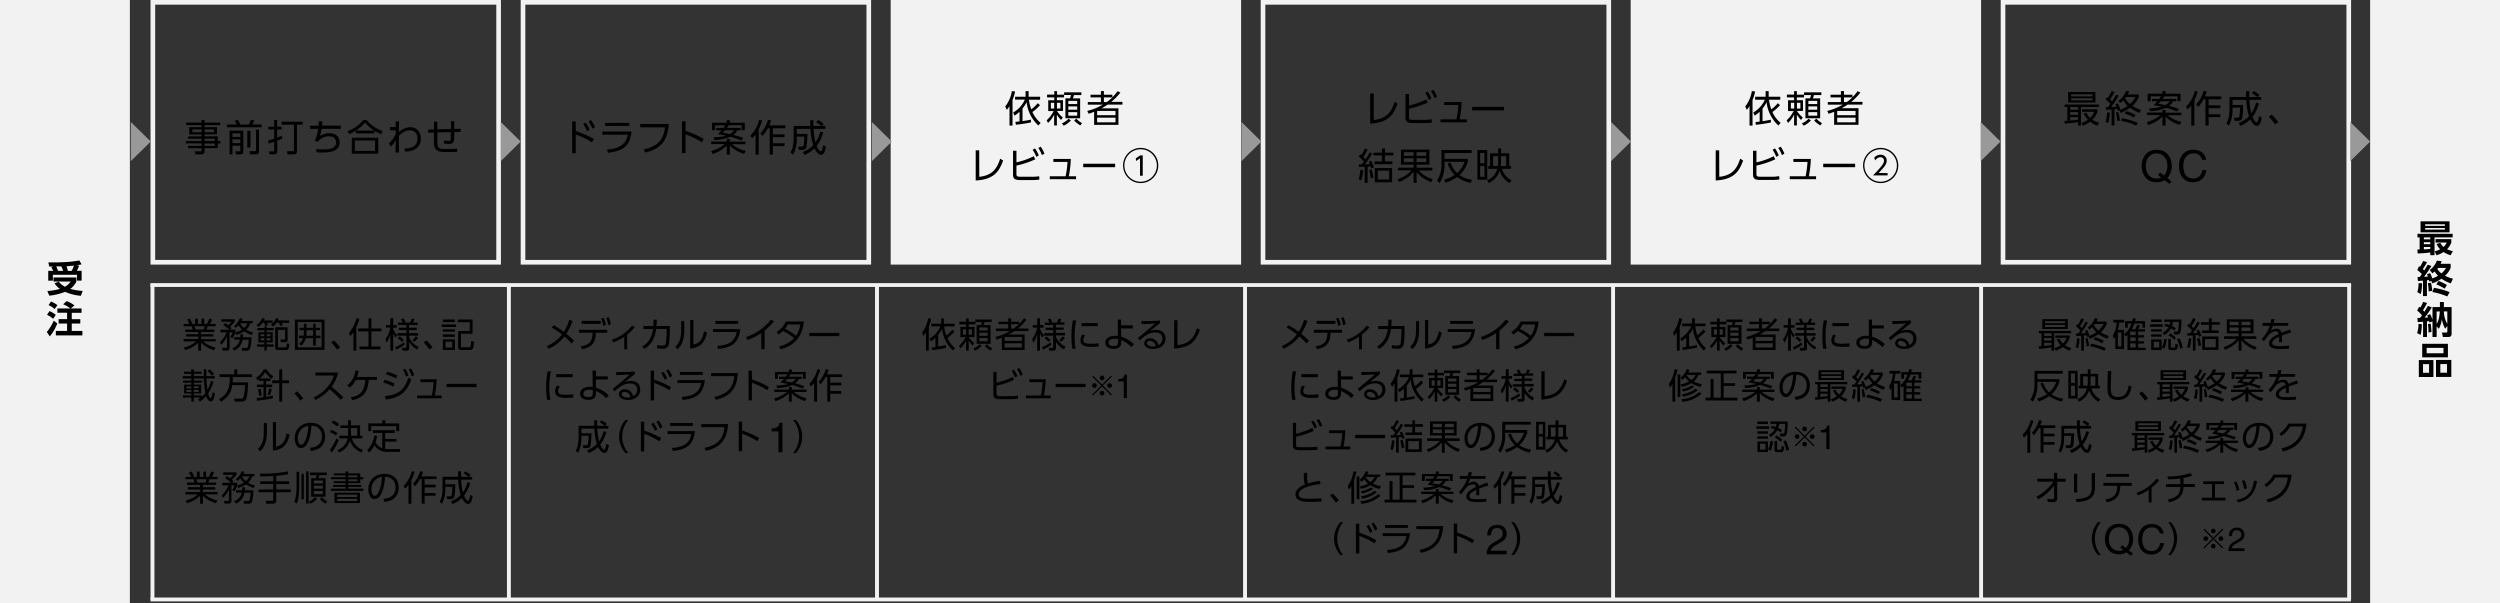 <svg xmlns="http://www.w3.org/2000/svg" viewBox="0 0 1078 260" width="1078"><rect x="0" y="0" width="1078" height="260" fill="#333333" stroke="none"/><defs><style>.cls-1{fill:#f2f2f2}.cls-2{fill:#999}</style></defs><g id="レイヤー_2" data-name="レイヤー 2"><g id="レイヤー_1-2" data-name="レイヤー 1"><path class="cls-1" d="M0 0h56v260H0zm1022 0h56v260h-56z"/><path d="M25.3 121.47a10 10 0 002.7 2.19 7.55 7.55 0 002.48-2.27h-7.42v-1.76h9.88v1.76a8.55 8.55 0 01-2.65 3.19 28.75 28.75 0 005.37.88l-.8 2.09a21.16 21.16 0 01-6.78-1.71 25.92 25.92 0 01-6.83 1.65l-.83-2a26.08 26.08 0 005.44-.92 8.4 8.4 0 01-2.34-2.41zm-2.4-4.65a8.77 8.77 0 00-.76-1.61l.93-.28h-1.84l-.4-1.79c1.25 0 3.55.07 6.82-.11a41.18 41.18 0 006.54-.74l1 1.71c-.48.09-.8.17-2.15.37l1.09.22a18.47 18.47 0 01-1 2.19h2.07v4.23h-2v-2.52H22.8v2.52h-2v-4.23zm4.3 0a10 10 0 00-.77-1.95h-2.22a6.93 6.93 0 01.77 1.9zm3.68 0a11.62 11.62 0 001-2.29c-1.83.2-2.79.24-3.22.28a9.05 9.05 0 01.58 2zm-6.18 22.67a20.27 20.27 0 01-3.21 5.57l-1.3-1.89a21.78 21.78 0 003-4.91zm-3.36-5.35a9.9 9.9 0 012.71 1.64l-1.14 1.71a8.92 8.92 0 00-2.62-1.7zM22 130a11.67 11.67 0 012.74 1.59l-1.17 1.68a10.21 10.21 0 00-2.63-1.7zm8.32 3a12 12 0 00-3.09-1.8l1.51-1.36a11.06 11.06 0 013.34 1.86l-1.54 1.3h4.61v1.87h-4.21v2.77h3.68v1.88h-3.68v3.19h4.58v1.9H24.08v-1.9h4.85v-3.21h-3.65v-1.88h3.65v-2.77h-4.18V133zm1012.03-25.41h1v-5.23h-.94v-1.54h15.16v1.54h-7.8v7.69h-1.84v-1.18c-1.81.22-3.6.37-5.41.43zm1.39-12.16h12.5v4.74h-12.5zm1.43 6.93v.83h2.77v-.83zm0 2.08v.85h2.77v-.85zm2.77 2.08h-2.77v1c.67 0 1.53-.06 2.77-.19zm-2.2-9.81v.67h8.5v-.67zm0 1.6V99h8.5v-.69zm6.56 6.43a6.21 6.21 0 001.36 1.76 6.1 6.1 0 001.38-1.93h-4.83v-1.46h6.79v1.49a7.56 7.56 0 01-1.84 2.86 14 14 0 002.51.87l-1 1.74a11.47 11.47 0 01-3-1.39 10.21 10.21 0 01-3.07 1.37l-.76-1.68a10.55 10.55 0 002.36-.88 7 7 0 01-1.54-2.3zm-7.96 17.39a15.89 15.89 0 01-.5 4.66l-1.49-.82a13.77 13.77 0 00.55-3.87zm4-1l-.83.31c0-.19-.11-.48-.16-.69l-.86.13v6.8h-1.71v-6.64c-.69 0-1.28.09-2.18.13l-.14-1.73h.94l.9-1.27a20.54 20.54 0 00-1.94-1.72l.7-1.65c.15.09.31.21.42.29a21.57 21.57 0 001.38-2.55l1.68.47a20.68 20.68 0 01-1.83 3c.18.15.31.27.64.58.82-1.27 1.2-2 1.47-2.45l1.6.54a43.57 43.57 0 01-3.18 4.66c1 0 1.2-.05 1.66-.1-.16-.46-.2-.6-.36-1l1.32-.49a17.14 17.14 0 01.95 2.28 10.64 10.64 0 002.48-1.15 9.44 9.44 0 01-1.46-1.81 8.41 8.41 0 01-1 .76l-1.13-1.38a8.8 8.8 0 003.07-4.06l2.06.24a5.32 5.32 0 01-.46 1.13h4.35v1.71a8.93 8.93 0 01-2.43 3.41 13.88 13.88 0 003.42 1.3l-.94 2a15.91 15.91 0 01-4-2 16.17 16.17 0 01-3.9 2zm-.09.79a23.41 23.41 0 01.53 3.49l-1.54.25a23.15 23.15 0 00-.35-3.57zm1.26 2.21a29.78 29.78 0 016.77 1.84l-1 1.85a32 32 0 00-6.45-1.9zm2-3a22.35 22.35 0 013.6 1.77l-1 1.57a20.11 20.11 0 00-3.58-1.85zm-.2-5.59a5.2 5.2 0 01-.35.44 7.73 7.73 0 001.78 1.92 10.42 10.42 0 002-2.36zm-9.05 28.11a12.65 12.65 0 00.59-4l1.45.15a21.52 21.52 0 01-.52 4.6zm6.33-11.1a41.22 41.22 0 01-3.1 4.42c.24 0 1.28-.08 1.49-.08a7.67 7.67 0 00-.39-.95l1.3-.46a11.85 11.85 0 011 2.46v-5.53h3.2v-2.2h1.71v2.2h3.33v11.44c0 .59-.1 1.47-1.45 1.47h-2.28l-.46-1.94h1.84c.45 0 .51-.11.51-.51v-2.32l-.94 1.18a12.43 12.43 0 01-1.43-4.17 11.09 11.09 0 01-1.29 4.21l-.95-1.06v4.61h-1.79v-6.72l-1.33.48c0-.29-.08-.37-.13-.63-.14 0-.33.05-.92.13v6.74h-1.68v-6.58c-.85.07-1.57.11-2.32.15l-.13-1.81h1.12a11.16 11.16 0 00.84-1.12 12.88 12.88 0 00-2.06-2.05l.85-1.63c.26.16.3.21.5.35a13.47 13.47 0 001.25-2.48l1.67.52a25 25 0 01-1.75 3.08c.35.39.44.52.59.69.67-1 1.13-1.85 1.53-2.54zm-1.42 10.86a30 30 0 00-.23-3.68l1.16-.16a34.24 34.24 0 01.36 3.54zm3.5-3.71a9.08 9.08 0 001.19-3.65c.12-.84.19-1.55.2-1.76h-1.39zm3.12-5.41a11.23 11.23 0 001.49 5.38v-5.38zm-4.5 20.96v7.32H1043v-7.32zm6.25-7v5.83h-11.08v-5.83zM1044.8 157v3.75h2.62V157zm1.58-7v2.34h7.25V150zm10.63 5.2v7.32h-6.61v-7.32zm-4.74 1.78v3.75h2.88V157z"/><path class="cls-1" d="M377.32 122.39H379v136.1h-1.68zm158.7 0h1.68v136.1h-1.68zm158.7 0h1.68v136.1h-1.68zm158.69 0h1.68v136.1h-1.68zm158.7 0h1.68v136.1h-1.68zm-947.2 0h1.68v136.1h-1.68z"/><path class="cls-1" d="M64.91 122.09h948.88v1.64H64.91zm-.01 135.58h948.82v1.64H64.9zM373.62 2v110.09h-147.1V2h147.1m2-2h-151.1v114.09h151.1V0zM214 2v110.09H66.91V2H214m2-2H64.91v114.09H216V0zm168.06 0h151.1v114.09h-151.1zM692.7 2v110.09H545.61V2H692.7m2-2H543.61v114.09H694.7V0zm8.45 0h151.1v114.09h-151.1zm308.64 2v110.09H864.7V2h147.09m2-2H862.7v114.09h151.09V0z"/><path class="cls-2" d="M384.54 61.04l-8.6-8.46v16.93l8.6-8.47zm159.37 0l-8.61-8.46v16.93l8.61-8.47zm159.36 0l-8.6-8.46v16.93l8.6-8.47zm159.36 0l-8.6-8.46v16.93l8.6-8.47zm159.37 0l-8.6-8.46v16.93l8.6-8.47z"/><path d="M255.26 61.4a35.51 35.51 0 00-7-3.42v8.08h-1.55V52.38h1.55v4.11a43.87 43.87 0 017.8 3.42zm-2.75-8.51a14.39 14.39 0 011.73 3l-1.12.69a14.17 14.17 0 00-1.66-3.09zm2.32-1.1a12.83 12.83 0 011.73 3l-1.12.68a13.48 13.48 0 00-1.66-3.08zm17.53 4.94c-.8 6.46-3.92 8.46-10.2 9.12l-.41-1.39c4.12-.32 8-1.35 8.95-6.39h-10.95v-1.34zm-1-3.76v1.34h-10.5V53zm17.01.51c-.37 5.09-1.83 10.5-10.2 12.27l-.59-1.34c6.48-1.31 8.61-4.66 9.14-9.5h-10.64v-1.43zm14.3 7.87a35.78 35.78 0 00-7.06-3.42V66h-1.55V52.33h1.55v4.1a44 44 0 017.81 3.44zm18.2 4.98a13.29 13.29 0 01-6.15-3.58v3.88h-1.33v-3.84a14.8 14.8 0 01-6.17 3.6l-.58-1.26a15.11 15.11 0 005.87-3h-5.84v-1.1h6.72v-1.12h1.33v1.16h6.75v1.1h-5.84a13 13 0 005.94 2.88zm-1.51-11.17v1H318a6.81 6.81 0 01-1.76 2c1.41.33 3.12.91 4.24 1.28l-.83 1.13a36 36 0 00-4.74-1.6 19.82 19.82 0 01-6.91 1.44l-.36-1.2a21.73 21.73 0 005.4-.69c-1.76-.4-2.8-.57-3.48-.69a14.42 14.42 0 001.56-1.66h-2.26v-1h3.07a7.66 7.66 0 00.8-1.13h-4.4v2.09H307v-3.22h6.38v-1.12h1.35v1.12h6.41v3.21h-1.31V54h-5.63a12.43 12.43 0 01-.75 1.13zm-6.69 1c-.46.54-.68.78-1 1.1.91.15 1.89.29 3.09.56a6.38 6.38 0 001.79-1.66zm14.48 10.49h-1.34V58a12.42 12.42 0 01-1.55 1.7l-.68-1.27a14 14 0 003.75-6.72l1.28.23a22.75 22.75 0 01-1.46 3.85zm.77-9.23a12.61 12.61 0 003.2-5.71l1.38.22a17.24 17.24 0 01-.77 2.13h6.94v1.25h-5.42v2.6h5.05v1.24h-5.05v2.62h5.05V63h-5.05v3.65h-1.34V55.31h-.8a15.52 15.52 0 01-2.36 3.32zm24.81-5.67a14.08 14.08 0 012.45 1.65l-.77.91h1.49v1.25h-5.07a29.45 29.45 0 00.83 5.87 15.73 15.73 0 002.06-4.73l1.27.45a18.06 18.06 0 01-2.84 5.79c.42 1 1.22 2.32 1.81 2.32s.92-1.83 1-2.67l1.17.56c-.48 3.24-1.36 3.58-2.11 3.58-1.43 0-2.63-2.37-2.82-2.75a13.17 13.17 0 01-4.24 2.8l-.8-1.23a12.73 12.73 0 004.5-2.92 27.76 27.76 0 01-1.17-7.07h-5.94v2.18h4.59a37.65 37.65 0 01-.38 5.69 1.62 1.62 0 01-1.71 1.16h-1.62l-.24-1.35h1.59a.7.7 0 00.75-.59 26.41 26.41 0 00.29-3.75h-3.27V60a14.18 14.18 0 01-1.55 6.71l-1.12-1a7.73 7.73 0 001-2.53 22.9 22.9 0 00.35-3.17v-5.7h7.16V51.8h1.34v2.51h3.44a12.17 12.17 0 00-2.24-1.6z"/><path class="cls-2" d="M224.52 61.04l-8.6-8.46v16.93l8.6-8.47zm-159.53 0l-8.6-8.46v16.93l8.6-8.47z"/><path d="M94.94 53.94h-6.72v.92h5.34v3.08h-5.34v.84h5.71v2H95v1.09h-1.1v2h-5.68v1.26a1.26 1.26 0 01-1.4 1.41h-2.6l-.2-1.3h2.37c.45 0 .53-.18.53-.51v-.83H81.1v-1h5.82v-1.07h-6.78v-1h6.78v-1h-5.78v-1h5.78v-.84h-5.31v-3.13h5.31v-.92H80.3v-1.08h6.62v-1.14h1.3v1.14h6.72zm-8 1.86h-4V57h4zm5.31 0h-4V57h4zm.37 4h-4.4v1h4.38zm0 2.08h-4.4v1.06h4.4zm9.49-8.21a11.84 11.84 0 00-.93-1.61l1.39-.35a13.07 13.07 0 011.06 2h3.63a7.85 7.85 0 00.88-2l1.52.22a11.25 11.25 0 01-.86 1.74h4v1.22H97.92v-1.22zm2.8 2.66v9c0 .46 0 1.24-1.25 1.24h-1.9l-.27-1.34h1.69c.34 0 .45 0 .45-.39v-2h-3.38v3.73H99V56.33zm-1.28 1.17h-3.38v1.55h3.38zm0 2.6h-3.38v1.62h3.38zm3 3.56v-7.25H108v7.25zm5.06-7.73v9.26c0 1.28-.81 1.36-1.37 1.36h-2.53l-.24-1.36h2.42c.42 0 .42-.19.42-.38v-8.9zm10 3.81c-.54.25-1 .48-2.14.91v4.57c0 .88-.47 1.33-1.43 1.33h-1.87l-.25-1.29h1.73c.26 0 .5 0 .5-.4v-3.73a21.36 21.36 0 01-2.42.77l-.21-1.33c.53-.13 1.11-.27 2.63-.75v-4h-2.55v-1.17h2.55v-2.93h1.28v2.93h1.89v1.18h-1.89v3.52c.78-.27 1.39-.54 2.09-.85zm8.82-6h-2.45v11.39c0 1.18-.62 1.42-1.49 1.42H124l-.21-1.34h2.45c.29 0 .5 0 .5-.46v-11h-5.28v-1.29h9.07zm16.42.44v1.35h-8.28a15.33 15.33 0 01-.7 3.1 7.87 7.87 0 014.16-1.17c3.58 0 4.34 2.4 4.34 3.88 0 4.35-4.9 4.41-7.8 4.41-1 0-1.55 0-2.08-.06l-.3-1.41c.56 0 1.47.13 2.77.13 3 0 5.85-.32 5.85-3 0-2-1.34-2.62-3-2.62a6.1 6.1 0 00-4.37 1.74c-.07.13-.27.56-.32.66l-1.47-.43a19.16 19.16 0 001.45-5.2h-3.53v-1.38h3.71c.06-.89.08-1.21.08-1.84h1.58c-.06.6-.08.88-.19 1.8zm17.32 3.68a16.63 16.63 0 01-2.8-1.5v1.17h-8v-1.2a17.89 17.89 0 01-2.86 1.53l-.77-1.34a14.81 14.81 0 006.91-4.81H158a16 16 0 007 4.81zm-1.13 1.54v6.86h-11.43V59.4zm-1.36 1.2H153v4.47h8.72zm-.37-4.29a17.1 17.1 0 01-4-3.49 16 16 0 01-3.92 3.49zm6.76-.13v-1.39h2.48v-2.45h1.43c-.05 2.71-.05 3-.06 4.68a7.18 7.18 0 015-2.16c2.88 0 4.46 2.28 4.46 4.8 0 5.4-5.23 5.64-6.67 5.71l-.45-1.37c1.61 0 5.66-.08 5.66-4.27 0-1.11-.38-3.53-3.31-3.53-1.52 0-3 .72-4.7 2.35v7.23h-1.42l.06-5.49a12 12 0 01-2.12 3l-.76-1.43a13.47 13.47 0 002.89-4.1v-1.57zm26.32-.56c0-2 0-2.16-.06-3.35h1.47v3.32l2.76-.08v1.35l-2.75.08v1.83c0 2.34-.3 3.3-2.45 3.3a10.57 10.57 0 01-2-.21v-1.31a8 8 0 001.87.2c.59 0 1 0 1.06-.89v-2.89l-5.77.14v4.4c0 2.72 1.19 2.72 4 2.72 2.61 0 3.7-.08 4.53-.15v1.39c-2 .08-2.41.1-3.83.1-3.84 0-6.18 0-6.18-4.27v-4.16l-2.51.07v-1.35h2.53v-3.4h1.43v3.29zm242.13-1.47h-1.3v-8.43a8 8 0 01-1.17 1.63l-.67-1.45a14.15 14.15 0 002.85-6.63l1.39.18a16.29 16.29 0 01-1.1 3.66zm11.84-8.81a18 18 0 01-3.27 2.95 12.83 12.83 0 003.56 4.71l-1 1.11a16.26 16.26 0 01-5.07-10.07 12.7 12.7 0 01-1.75 2.72v5.46c.53-.07 2.24-.32 3.6-.64l.05 1.2c-2.83.61-5.73.94-6.51 1l-.21-1.25c.45 0 .71-.05 1.78-.18v-4.17a12.94 12.94 0 01-2.16 1.67l-.56-1.33a12 12 0 005-5.57h-4.2v-1.23h4.53V39.3h1.31v2.42h4.95V43h-4.8a16.69 16.69 0 001 4.16 15.76 15.76 0 002.8-2.67zm10.4-5.52h7.44V41h-3.19a13.8 13.8 0 01-.48 1.44h3.15V51h-6.35v-8.61h2a12.65 12.65 0 00.41-1.44h-3V42h-3.09v1.22h2.64v4.62h-2.62a12.27 12.27 0 002.54 2.82l-.76 1.07a12.51 12.51 0 01-1.8-2.29v4.66h-1.19v-4.7a11.46 11.46 0 01-2.62 3.6l-.6-1.12a13.35 13.35 0 003-4H452v-4.64h2.61V42h-3.11v-1.2h3.11v-1.5h1.19v1.52h3.08zm-4.27 4.49h-1.43v2.48h1.43zm2.67 0h-1.48v2.48h1.48zm.64 8.9a9.25 9.25 0 002.89-2l1 .72a10.2 10.2 0 01-3.08 2.26zm6.62-9.73h-3.84v1.38h3.84zm0 2.4h-3.84v1.42h3.84zm0 2.46h-3.84v1.52h3.84zm-.4 2.83a10.74 10.74 0 002.48 1.93l-.77 1a15.88 15.88 0 01-2.64-2.1zm19.01-11.24a24.4 24.4 0 01-3.94 4H484v1.16h-6.38a28.49 28.49 0 01-2.62 1.62h7.27v7.14h-10.48v-5.64c-1.12.42-1.56.58-2.36.84l-.61-1.22a23.83 23.83 0 006.65-2.69h-6.41V44h5.65v-2h-4.47v-1.16h4.47v-1.57H476v1.57h3.65v1.09a18 18 0 002.26-2.64zm-2.11 7.9h-7.92v1.83H481zm0 2.91h-7.92v2H481zM477.25 44a18.61 18.61 0 002.4-2H476v2zm-54.98 32.25c5.44-.62 7.56-3.26 9-7.82l1.28.77c-1.65 4.54-3.78 8.21-11.83 8.62v-13h1.51zM438.29 70a30.4 30.4 0 007.45-2.64l.66 1.34a38.42 38.42 0 01-8.11 2.69v3.54c0 1.15.29 1.28 2.11 1.28h4.11a20.8 20.8 0 003.59-.21l.08 1.44a25.55 25.55 0 01-3.51.21h-4.48c-2.38 0-3.37-.4-3.37-2.43V65h1.47zm8-6a14.75 14.75 0 011.63 3l-1.08.64a13.88 13.88 0 00-1.57-3.07zm2.45-.75a13.88 13.88 0 011.62 3l-1.09.63a12.48 12.48 0 00-1.55-3.07zM464 76v1.26h-11.33V76h6.81a38.09 38.09 0 00.82-6.18h-6.08v-1.3h7.52a47.6 47.6 0 01-.85 7.48zm16.84-5.41v1.52h-13.76v-1.52zm18.61.77a7.59 7.59 0 11-7.58-7.59 7.58 7.58 0 017.58 7.59zm-14.61 0a7 7 0 107-7 7 7 0 00-7 7zm6.82-4.36h1.09v8.77h-1.17v-7.52l-1.68 1.16-.16-1.12zm100.71-15.26c5.44-.63 7.56-3.27 9-7.83l1.28.77c-1.65 4.54-3.78 8.21-11.83 8.62v-13h1.51zm15.22-6.26a30.55 30.55 0 007.41-2.64l.66 1.34a38.6 38.6 0 01-8.11 2.69v3.54c0 1.15.28 1.28 2.11 1.28h4.11a20.6 20.6 0 003.58-.26l.08 1.44a25.31 25.31 0 01-3.5.21h-4.48c-2.38 0-3.38-.4-3.38-2.43V40.52h1.48zm8-6a14.75 14.75 0 011.63 3l-1.09.64a13.85 13.85 0 00-1.58-3.12zm2.45-.75a13.29 13.29 0 011.61 3l-1.08.62a12.53 12.53 0 00-1.57-3.06zm14.47 12.72v1.26h-11.34v-1.26H628a38.09 38.09 0 00.82-6.18h-6.08V44h7.52a47.6 47.6 0 01-.85 7.47zm16.03-5.38v1.52h-13.76v-1.52zm-62.71 31.26a14.92 14.92 0 00.75-4.16l1.15.19a15 15 0 01-.76 4.37zm5.87-11.14a37.6 37.6 0 01-3.15 4.67c1.46-.08 1.62-.08 2.14-.13-.16-.38-.27-.61-.49-1l1-.41a13.39 13.39 0 011.23 2.86l-1.09.43c-.13-.44-.18-.59-.27-.86l-1.36.13v7h-1.25v-7c-.77 0-1.87.1-2.51.15v-1.15h1.23c.56-.7.67-.86.93-1.22a12.77 12.77 0 00-2.21-2.09l.59-1a3.7 3.7 0 01.48.37 15.07 15.07 0 001.57-2.88l1.23.39a22.88 22.88 0 01-1.92 3.26c.43.4.61.59 1 1a27.7 27.7 0 001.78-3zm-.65 10.7a20 20 0 00-.66-3.55l1-.3a19.63 19.63 0 01.83 3.53zm6.14-12.84v1.77h3.65V67h-3.65v2.59h3.23v1.21h-7.71v-1.17h3.17V67h-3.67v-1.18h3.67v-1.77zm3.09 14.55h-7.46v-6.17h7.46zm-1.28-5h-4.91v3.79H599zm18.07 4.96c-3.83-1.65-5.36-3.28-6.24-4.42v4.78h-1.3V74c-.93 1.27-2.35 2.8-6.24 4.5l-.67-1.23c3.89-1.33 5.39-3.09 6-3.81h-5.83V72.3h6.77V71h-5.47v-6.49h12.27V71h-5.5v1.3h6.78v1.2h-5.92a13 13 0 006.08 3.75zm-7.54-12.93h-4.16v1.57h4.16zm0 2.61h-4.16v1.65h4.16zm5.47-2.61h-4.19v1.57H615zm0 2.61h-4.19v1.65H615zm19.09 10.61a14.86 14.86 0 01-5.84-2.53 16.75 16.75 0 01-4.86 2.46l-.72-1.28a14.93 14.93 0 004.56-2.08 12.47 12.47 0 01-3-4.93l1.28-.38a10.6 10.6 0 002.8 4.51 11.66 11.66 0 003.25-4.86h-8.67v1.34a14.5 14.5 0 01-2.13 7.83l-1.12-1.06a12.41 12.41 0 001.91-6.77v-6.41h13V66h-11.69v2.5h10.08v1.26a13.48 13.48 0 01-1.39 3.07 11.74 11.74 0 01-2.24 2.64 11.88 11.88 0 005.42 2zm7.21-1.35h-4.24V64.7h4.24zm-1.2-11.57h-1.86v4.44h1.86zm0 5.62h-1.86v4.7h1.86zm1.66 1.25v-1.22h.75v-5.47H646V64h1.28v2.08h3.5v5.47h.79v1.25h-3.92a8.25 8.25 0 004.09 4.94l-.89 1.19a9.41 9.41 0 01-4.16-5.27 8.79 8.79 0 01-4.76 5.27l-.7-1.19a7.19 7.19 0 004.38-4.94zm4.08-1.22A12.18 12.18 0 00646 70v-2.67h-2.18v4.25zm1.41-4.25V70c0 .24 0 1-.11 1.62h2.32v-4.29zm108.44-13.18h-1.3v-8.43a8.36 8.36 0 01-1.17 1.63l-.67-1.45a14.25 14.25 0 002.85-6.63l1.39.18a16.29 16.29 0 01-1.1 3.66zm11.84-8.81a18.29 18.29 0 01-3.27 2.95 12.8 12.8 0 003.55 4.71l-1 1.11a16.26 16.26 0 01-5.07-10.07 13.1 13.1 0 01-1.74 2.75v5.46c.53-.07 2.24-.32 3.6-.64v1.2c-2.83.61-5.73.94-6.51 1L757 52.6c.45 0 .7-.05 1.77-.18v-4.24a12.17 12.17 0 01-2.16 1.67l-.61-1.33a12 12 0 005-5.52h-4.19v-1.28h4.53V39.3h1.31v2.42h5V43h-4.85a16.87 16.87 0 001 4.16 15.76 15.76 0 002.79-2.67zm10.39-5.52h7.44V41h-3.18c-.1.3-.22.8-.48 1.44h3.15V51h-6.35v-8.61h2a10.83 10.83 0 00.4-1.39h-3v1h-3.09v1.22h2.64v4.62h-2.62a12.27 12.27 0 002.54 2.82l-.77 1.07a12.94 12.94 0 01-1.79-2.29v4.66h-1.2v-4.7A11.32 11.32 0 01771 53l-.61-1.12a13.25 13.25 0 003-4H771v-4.64h2.61V42h-3.1v-1.2h3.1v-1.5h1.2v1.52h3.07zm-4.27 4.49h-1.42v2.48h1.42zm2.67 0h-1.47v2.48h1.47zm.64 8.9a9.29 9.29 0 002.9-2l1 .72a10.16 10.16 0 01-3.07 2.26zm6.63-9.73h-3.84v1.38h3.84zm0 2.4h-3.84v1.42h3.84zm0 2.46h-3.84v1.52h3.84zm-.4 2.83a10.74 10.74 0 002.48 1.93l-.77 1a15.88 15.88 0 01-2.64-2.1zm19-11.24a24.34 24.34 0 01-3.93 4h4.83v1.16h-6.38a28.49 28.49 0 01-2.58 1.57h7.26v7.14h-10.51v-5.59c-1.12.42-1.57.58-2.37.84l-.61-1.22a23.93 23.93 0 006.66-2.69h-6.42V44h5.65v-2h-4.46v-1.16h4.46v-1.57h1.33v1.57h3.65v1.09a18.64 18.64 0 002.23-2.64zm-2.08 7.9h-7.92v1.83h7.92zm0 2.91h-7.92v2h7.92zM796.34 44a18.61 18.61 0 002.4-2h-3.62v2zm-54.99 32.25c5.44-.62 7.57-3.26 9-7.82l1.28.77c-1.64 4.54-3.77 8.21-11.82 8.62v-13h1.5zM757.38 70a30.55 30.55 0 007.45-2.64l.66 1.34a38.79 38.79 0 01-8.11 2.69v3.54c0 1.15.28 1.28 2.11 1.28h4.11a20.6 20.6 0 003.58-.26l.08 1.44a25.31 25.31 0 01-3.5.21h-4.48c-2.39 0-3.38-.4-3.38-2.43V65h1.48zm8-6a14.75 14.75 0 011.62 3l-1.09.64a14.29 14.29 0 00-1.56-3.07zm2.45-.75a13.44 13.44 0 011.61 3l-1.08.63a12.53 12.53 0 00-1.56-3.07zM783.1 76v1.26h-11.35V76h6.82a40.46 40.46 0 00.82-6.18h-6.08v-1.3h7.52A48.82 48.82 0 01780 76zm16.83-5.41v1.52h-13.76v-1.52zm18.61.77a7.59 7.59 0 11-7.54-7.59 7.58 7.58 0 017.54 7.59zm-14.61 0a7 7 0 107-7 7 7 0 00-7 7zm10 3.28v1h-6.29c1.41-1.44 2.56-2.68 3.41-3.71s1.33-1.82 1.33-2.64a1.46 1.46 0 00-1.51-1.5 2.71 2.71 0 00-2.24 1.39l-.49-1.1a3.32 3.32 0 012.72-1.36 2.49 2.49 0 012.68 2.54c0 1.52-.86 2.54-3.45 5.33zm76.26-22.52c.32 0 .58 0 1.25-.06v-5.91h-1.18v-1.07h14.81v1.07h-7.77v8h-1.22V52.6c-1.44.3-4 .58-5.73.74zm13.36-12.46v4.52h-11.77v-4.52zm-7.47 6.49h-3.42v1.2h3.42zm0 2.16h-3.42v1.22h3.42zM892.66 52c1-.08 2.46-.24 3.42-.38V50.5h-3.42zm9.6-11.34h-9.17v.9h9.17zm0 1.7h-9.17v.94h9.17zm2.19 11.82a10.45 10.45 0 01-3.19-1.69 10.38 10.38 0 01-3.15 1.69l-.57-1.18a9.58 9.58 0 002.8-1.36 8.33 8.33 0 01-1.83-2.68l1.14-.36a7.18 7.18 0 001.63 2.28 6.74 6.74 0 001.72-2.66h-5.21v-1.09h6.59v1.09a8 8 0 01-2.15 3.4 9.11 9.11 0 002.93 1.3zm3.46-1.69a12.09 12.09 0 00.63-4h1.12a12.84 12.84 0 01-.61 4.55zm5.65-11.23a52.57 52.57 0 01-3.23 4.91c.49 0 1.57-.07 2.3-.13-.13-.35-.27-.64-.46-1.07l1-.42a9.84 9.84 0 011.11 2.75 14 14 0 003.17-1.64 10 10 0 01-1.83-2.39 11.37 11.37 0 01-1.37 1.19l-.8-.93a9.26 9.26 0 003.29-4.34l1.35.21a7 7 0 01-.56 1.33h4.65v1.15a9.62 9.62 0 01-2.7 3.78 13.94 13.94 0 003.73 1.72l-.68 1.28a16.3 16.3 0 01-4.11-2.17 18.9 18.9 0 01-4 2.22l-.54-1.13-.64.25A7 7 0 00913 47c-.21 0-.49.06-1.26.12v7h-1.22v-6.9c-1.57.1-1.84.12-2.38.12L908 46.2h1c.24-.3.49-.67 1-1.41a17.41 17.41 0 00-2-1.92l.58-1 .43.31c.77-1.31 1.13-2.07 1.55-2.93l1.22.42c-.6 1.16-1.72 3-1.91 3.24a9.92 9.92 0 01.88.84 44.35 44.35 0 001.73-2.9zm-.62 10.92a17.3 17.3 0 00-.56-3.68l1-.17a17.67 17.67 0 01.72 3.67zm8.2 2a23.14 23.14 0 00-6.56-2.08L915 51a26.83 26.83 0 016.82 2zm-1-3.47A15.33 15.33 0 00916.2 49l.67-1.09a18 18 0 014 1.68zm-3.39-8.88c-.14.19-.27.37-.43.56a8.8 8.8 0 002.06 2.45 8.94 8.94 0 002.37-3zm23.18 12a13.18 13.18 0 01-6.14-3.58v3.89h-1.33V50.3a15 15 0 01-6.18 3.6l-.57-1.27a15.11 15.11 0 005.87-3h-5.84v-1.1h6.72v-1.11h1.33v1.15h6.75v1.1h-5.84a13 13 0 005.94 2.88zm-1.5-11.17v1h-1.36a7 7 0 01-1.76 2c1.41.33 3.12.91 4.24 1.28l-.83 1.13A36.59 36.59 0 00934 46.5a19.6 19.6 0 01-6.93 1.41l-.35-1.2a21 21 0 005.39-.69c-1.76-.4-2.8-.57-3.47-.68a14 14 0 001.55-1.67h-2.25v-1H931a9.85 9.85 0 00.8-1.13h-4.4v2.09h-1.31v-3.22h6.38v-1.12h1.34v1.12h6.42v3.21h-1.31v-2.09h-5.63a13.47 13.47 0 01-.76 1.13zm-6.69 1c-.46.55-.69.79-1 1.11.91.14 1.89.28 3.09.56a6.39 6.39 0 001.79-1.67zm14.48 10.49h-1.35v-8.64a11.27 11.27 0 01-1.55 1.7l-.67-1.27a14 14 0 003.74-6.72l1.28.23a22.55 22.55 0 01-1.45 3.85zm.77-9.23a12.71 12.71 0 003.2-5.71l1.37.22a15.21 15.21 0 01-.77 2.13h7v1.25h-5.43v2.61h5.06v1.23h-5.06v2.62h5.06v1.23h-5.06v3.65H951V42.81h-.8a15.14 15.14 0 01-2.35 3.33zm24.81-5.66a13.79 13.79 0 012.44 1.64l-.76.92H975v1.24h-5.07a31.2 31.2 0 00.83 5.88 15.8 15.8 0 002.07-4.74l1.26.45a17.77 17.77 0 01-2.83 5.79c.42 1 1.22 2.32 1.81 2.32s.91-1.82 1-2.67l1.16.56c-.48 3.25-1.36 3.58-2.11 3.58-1.42 0-2.62-2.37-2.81-2.75a13.22 13.22 0 01-4.24 2.8l-.8-1.23a12.71 12.71 0 004.49-2.91 28.36 28.36 0 01-1.17-7.08h-5.93v2.18h4.59a37.84 37.84 0 01-.38 5.7 1.64 1.64 0 01-1.72 1.15h-1.61l-.24-1.35h1.58a.7.7 0 00.75-.59 25 25 0 00.29-3.75h-3.26v1.12a14.25 14.25 0 01-1.52 6.68l-1.12-1a8 8 0 001-2.53 21.25 21.25 0 00.35-3.17v-5.68h7.17V39.3h1.35v2.52h3.44a12 12 0 00-2.24-1.6zm9.2 14.38a23.34 23.34 0 00-2.66-3.31l1.22-.9a25.25 25.25 0 012.85 3.22zm-45.59 25.64l-2-1.58a6.26 6.26 0 01-3.43.89c-5 0-6.5-4.14-6.5-7s1.52-7 6.5-7 6.49 4.14 6.49 7a7.57 7.57 0 01-1.93 5.22l1.82 1.41zm-4-4.9l1.69 1.31a5.72 5.72 0 001.47-4.12c0-3.13-1.75-5.42-4.64-5.42s-4.65 2.29-4.65 5.42S927 77 929.94 77a4.32 4.32 0 002-.42l-1.39-1.08zm18.12-5.46a3.47 3.47 0 00-3.73-2.77c-2.41 0-4.36 1.79-4.36 5.29 0 3.14 1.11 5.55 4.41 5.55 1.17 0 3.2-.55 3.81-3.65h1.74c-.74 5-4.82 5.25-5.82 5.25-3 0-6-2-6-7.09 0-4.1 2.34-6.94 6.22-6.94 3.43 0 5.21 2.13 5.47 4.36z"/><path class="cls-1" d="M218.59 122.39h1.68v136.1h-1.68z"/><path d="M92.29 151a13.36 13.36 0 01-5.6-3.23v3.44h-1.2v-3.42a13.92 13.92 0 01-5.61 3.18l-.67-1.08a13 13 0 005.38-2.67h-5.41v-1h6.31v-1.1h-5.26v-1h5.26v-1h-5.65v-1h3.22a10.86 10.86 0 00-.43-1.44h-3.45v-1h2.44a14.57 14.57 0 00-.94-1.9l1.21-.41a10.94 10.94 0 011 2.31h1.25v-2.29h1.16v2.29h1.6v-2.29h1.16v2.29h1.2a16.67 16.67 0 001-2.31l1.23.41a13.65 13.65 0 01-1 1.9H93v1h-3.47c-.2.68-.21.74-.45 1.44h3.34v1h-5.73v1H92v1h-5.31v1.1H93v1h-5.39a12.05 12.05 0 005.4 2.65zm-4.44-8.9a10 10 0 00.42-1.44h-4.38c.12.42.34 1.13.43 1.44zm13.02-1.46a7.89 7.89 0 002.55-3.44l1.21.2a5.41 5.41 0 01-.46 1h4.74v1h-1a6.27 6.27 0 01-1.72 2.76 10.12 10.12 0 002.92 1.2l-.55 1.11a13.53 13.53 0 01-3.27-1.61 12.17 12.17 0 01-3.33 1.56l-.54-.91a10.14 10.14 0 01-1.11 2.34l-1-.54a7.76 7.76 0 001-2H99V150c0 .81-.45 1.16-1.24 1.16H96l-.23-1.16h1.62c.21 0 .51 0 .51-.42v-4.53a15.29 15.29 0 01-2.46 3.62l-.65-1a13.19 13.19 0 002.93-4.38h-2.67v-1.11h3.79a13.82 13.82 0 00-2.56-2l.73-.87a7.82 7.82 0 011.41.91 9.52 9.52 0 001.35-1.48h-4.31v-1.08h5.75v1.06a17 17 0 01-2 2.12 4.67 4.67 0 01.64.64l-.64.68h2.29v1l-.05.16a9 9 0 002.89-1.21 9.7 9.7 0 01-1.53-1.86 6.58 6.58 0 01-1.08 1.06zm7.56 4.8a16.36 16.36 0 01-.62 4.87 1.39 1.39 0 01-1.48.89h-1.89l-.26-1.17H106a.74.74 0 00.85-.55 13.47 13.47 0 00.39-3h-2.64a6.16 6.16 0 01-3.6 4.68l-.84-1a4.94 4.94 0 003.26-3.69H101v-1.08h2.6a10.83 10.83 0 00.07-1.25h1.16a12.49 12.49 0 01-.08 1.25zm-4.92-6a7.7 7.7 0 001.77 2 5.17 5.17 0 001.38-2.07zm14.04-1.25v1h-2.44a6.49 6.49 0 01.43 1l-1.14.41a6.23 6.23 0 00-.48-1.43h-.7a8.05 8.05 0 01-1.76 1.82l-.82-.87a6.47 6.47 0 002.4-2.94l1.14.22a4.22 4.22 0 01-.33.78zm-3.55 3.24v-.7h1v.7h3v1h-3v.84h2.59v4.38H115v.86h3v1h-3v1.68h-1v-1.68h-3.2v-1h3.2v-.86h-2.6v-4.38h2.6v-.84h-3v-1zm0 2.69h-1.61v.88H114zm0 1.68h-1.61v1H114zm2.67-1.68H115v.88h1.62zm0 1.68H115v1h1.62zm8-7.61v1h-3.18c.21.41.36.71.5 1l-1.13.39a9.92 9.92 0 00-.6-1.44h-1a6.36 6.36 0 01-1.5 1.67l-1-.77a6.45 6.45 0 002.23-2.85l1.14.23a3.8 3.8 0 01-.31.73zm-.62 8.1c0 1-.43 1.26-1.28 1.26h-1.64l-.19-1.14h1.48c.5 0 .5-.15.5-.42v-3.74h-3.06v7c0 .36.1.54.64.54h2.34c.68 0 .74-.16.83-1.8l1.09.3c-.16 2.19-.4 2.66-1.56 2.66H120c-.55 0-1.33 0-1.33-1.17v-8.67H124zm15.88-8.49v13.07h-12.75V137.8zm-11.54 1.08v10.89h10.32v-10.89zm2.63.74h1.15v1.72H135v-1.72h1.12v1.72H138v1h-1.81v2.39h2v1.06h-2v3.23H135v-3.23h-3.14a7.25 7.25 0 01-1.92 3.23l-1-.84a4.76 4.76 0 001.76-2.39h-1.76v-1.06h2a11.5 11.5 0 00.09-1.26v-1.13h-1.86v-1H131zm1.15 3.81a8.42 8.42 0 01-.09 1.35H135v-2.39h-2.86zm13.17 7.3a20.92 20.92 0 00-2.49-3.1l1.14-.84a23.58 23.58 0 012.67 3zm8.3.47h-1.23v-8a8.55 8.55 0 01-1.32 1.71l-.69-1.31a14.46 14.46 0 003.31-6.34l1.23.25a15.82 15.82 0 01-1.3 3.54zm6.49-13.91v4.35h4.37v1.22h-4.37v6.57h3.93v1.2H155v-1.2h3.89v-6.57h-4.43v-1.22h4.43v-4.35zm10.41 8.27a9.9 9.9 0 01-1-1.91v7.55h-1.2V144a10.88 10.88 0 01-1.63 3.75l-.53-1.51a11.73 11.73 0 002.13-4.95h-1.89v-1.11h1.92v-2.94h1.2v2.94h1.52v1.11h-1.52v.54a8.05 8.05 0 001.67 2.73zm-.14 4.15a16.65 16.65 0 003.78-2.1l.27 1.07a24.47 24.47 0 01-3.58 2.08zm9.53 1a9 9 0 01-3.5-3.35V150a1 1 0 01-1.15 1.21h-1.73l-.21-1.2h1.41c.29 0 .48 0 .48-.48v-4.79h-3.84v-1.08h3.84v-1.33H172v-1h3.24v-1.21h-3.61v-1h2a11.27 11.27 0 00-.67-1.58l1.12-.16a10.26 10.26 0 01.77 1.74h2a10.27 10.27 0 00.72-1.74l1.17.18a10.51 10.51 0 01-.72 1.56h2.05v1h-3.69v1.21h3.33v1h-3.33v1.33h3.93v1.08h-3.93v.54a8 8 0 004.11 4.31zm-7.68-5.64a8.46 8.46 0 011.84 1.57l-.82.8a8.22 8.22 0 00-1.79-1.58zm5.58 1.62a7.67 7.67 0 001.47-1.69l.94.66a8.28 8.28 0 01-1.54 1.68zm7.36 4.04a20.92 20.92 0 00-2.49-3.1l1.14-.84a23.58 23.58 0 012.67 3zm11.48-10.83v1.1h-6.21v-1.1zm-.51-2.11v1.08h-5.22v-1.08zm0 4.23v1h-5.22v-1zm0 2.16v1.08h-5.22v-1.08zm0 2.16v4.57h-5.22v-4.57zm-1.16 1h-2.89v2.53H195zm8.76-3.44h-5v5.34c0 .36 0 .51.61.51h2.87c.55 0 .85 0 .91-2.73l1.19.27a9.79 9.79 0 01-.36 2.83 1.48 1.48 0 01-1.37.8h-3.52c-.59 0-1.53 0-1.53-1.3v-6.89h5v-3.81h-5.16v-1.15h6.37zM92.05 164.65a19.43 19.43 0 01-2.28 5c.27 1.1.69 2 1.07 2s.69-1.42.84-2.56l1 .54c-.31 2.08-.73 3.43-1.84 3.43s-1.76-1.66-2-2.25a12.53 12.53 0 01-2.61 2.33l-.84-.92a9.63 9.63 0 001.17-.79h-2.98v1.71H82.5v-1.71h-3.62v-.93h3.62v-.83h-3.12v-3.82h3.12v-.83h-3.57v-.9h3.57v-.93h-3.69v-1h3.66v-1h-3.18v-.93h3.18v-1h1.15v1h3.32v.93h-3.32v1h4.25c0-2.28 0-2.52-.05-2.94H89v2.94h3.63v1h-3.6a44.24 44.24 0 00.41 4.86 14.27 14.27 0 001.56-3.9zm-9.55 2h-2.09v.83h2.09zm0 1.52h-2.09v.83h2.09zm4.65 2.83a9.78 9.78 0 001.41-1.58 36.45 36.45 0 01-.66-6.24h-4.32v.93h3.64v.9h-3.64v.83h3.16v3.82h-3.16v.83h3.57zm-1.44-4.43h-2.13v.83h2.13zm0 1.52h-2.13v.91h2.13zm5.65-6.09a10.56 10.56 0 00-1.86-2l.81-.72a8.84 8.84 0 012 1.94zm15.64 2.9c-.09 3.17-.44 6.35-.92 7.28-.31.61-.78 1-2 1h-2.85l-.24-1.27h2.92a1.15 1.15 0 001.13-.71 26.61 26.61 0 00.61-5.13h-5.52c-.25 1.86-.79 4.67-4.84 7.16l-.83-1.16c4.07-2.29 4.59-5.16 4.62-9.49h-4.41v-1.2H101v-2.1h1.32v2.1h6.31v1.2h-8.23c0 .57 0 1.2-.12 2.32zm10.67 6.83a64.2 64.2 0 01-6.88 1.05l-.11-1.19c.53 0 1.32-.09 2.94-.31v-4.34h-2.88v-1.11h2.88v-1.56h-1.91v-.76a5 5 0 01-.76.49l-.46-1.18a8.16 8.16 0 003.19-3.53H115a7.42 7.42 0 002.81 2.88l-.65 1.1a9 9 0 01-2.79-2.82 11.74 11.74 0 01-2.27 2.73h4.57v1.09h-1.91v1.56h2.61v1.11h-2.61v4.17c1.6-.22 2.44-.42 2.9-.52zm-6-1a12.09 12.09 0 00-.42-2.82l1.11-.23a16 16 0 01.44 2.84zm3.7-.62a10 10 0 00.62-2.59l1.15.21a11.09 11.09 0 01-.7 2.65zm6.3-10.86V164h2.94v1.24h-2.94v8h-1.27v-8h-3V164h3v-4.67zm7.78 13.48a22.34 22.34 0 00-2.49-3.1l1.14-.84a25.24 25.24 0 012.67 3zm16.36-12.09a16.15 16.15 0 01-2.86 6.17 58.3 58.3 0 015.09 4.5l-1.13 1.08a53.12 53.12 0 00-4.79-4.56 18.62 18.62 0 01-6.08 4.62l-.8-1.11a15.91 15.91 0 005.61-4.05 15.45 15.45 0 003.19-5.37h-8v-1.28zm5.46 10.71c3.85-.81 5.83-2.25 6.28-7.51h-4.12a8.89 8.89 0 01-2.69 3.28l-1-1a9.07 9.07 0 003.51-6.36l1.44.15a17 17 0 01-.76 2.61h8.64v1.29H159c-.4 4.69-1.86 7.69-7.12 8.74zm18.29-4.63a19 19 0 00-4.3-1.79l.52-1.18a18.3 18.3 0 014.34 1.69zM166 170.8c6-.59 8.49-2.85 10.14-8.06l1.17.86c-1.95 5.56-4.86 7.87-11 8.67zm4.74-7.62a19.54 19.54 0 00-4.37-1.74l.54-1.14a20.36 20.36 0 014.4 1.63zm4-4.2a12.76 12.76 0 011.38 2.91l-1.05.52a12.56 12.56 0 00-1.31-2.94zm2.52-.12a12.49 12.49 0 011.33 2.92l-1.06.51a13.25 13.25 0 00-1.26-3zm13.19 11.7v1.18h-10.64v-1.18h6.39a37.25 37.25 0 00.77-5.79h-5.7v-1.22h7a44.52 44.52 0 01-.8 7zm15.03-5.04v1.42h-12.9v-1.42zm-90.38 20.57c0 4.85-1.35 7-2.89 8.48l-1-1c1.66-1.66 2.55-3.37 2.55-7.36v-3.77h1.33zm3.92 6.54c1.84-.57 3.76-1.15 4.57-5.77l1.28.54c-.66 3-1.89 6.43-7.2 6.9V182H119zm14.58.47c1.55-.17 5.19-.6 5.19-4.89a4.28 4.28 0 00-4.48-4.62c-.14 1.74-.44 5.43-2 7.9a3.08 3.08 0 01-2.52 1.74c-1.47 0-2.7-1.74-2.7-4.21 0-4.08 3-6.69 6.93-6.69 4.86 0 6.16 3.36 6.16 5.89a6 6 0 01-2 4.7 7.72 7.72 0 01-4.14 1.48zm-3.1-8.49a5.4 5.4 0 00-2.09 4.44c0 1 .38 2.74 1.44 2.74.63 0 1.08-.55 1.47-1.21 1.26-2.16 1.5-5.21 1.65-6.93a5.58 5.58 0 00-2.47.96zm11.69 9.39a21.06 21.06 0 002.87-4.95l1 .68a20.4 20.4 0 01-3 5.35zm2.61-6.19a8.44 8.44 0 00-2.55-1.47l.63-1a9 9 0 012.64 1.44zm.68-3.86a9.45 9.45 0 00-2.55-1.65l.69-1a9.11 9.11 0 012.62 1.59zm0 10.08a6.59 6.59 0 004.42-5h-3.58v-1.15h3.76v-3.32h-3.3v-1.14h3.3v-2.2h1.25v2.2h3.94v4.46h1v1.15h-4.53a7.4 7.4 0 004.74 4.94l-.66 1.17c-3.3-1.61-4.41-3.53-4.93-5.24a8 8 0 01-4.7 5.22zm5.82-6.13h2.7v-3.32h-2.68c.04 1.98.05 2.89-.02 3.36zm13.55-1.22h-4.08v-1.17h9.43v1.17h-4.11v2.59h4.83v1.14h-4.83v3.17a12 12 0 001.22.07h5.31l-.24 1.2H167a6.28 6.28 0 01-5.59-2.91 8.68 8.68 0 01-2.25 3.18l-.83-1.06a10.68 10.68 0 003.05-6.27l1.23.18a13.36 13.36 0 01-.69 2.77 5.43 5.43 0 002.91 2.55zm1.27-5.42v1.31h6v3.34h-1.25v-2.17h-10.82v2.17h-1.23v-3.34h6v-1.31zM93.08 217a13.31 13.31 0 01-5.59-3.23v3.44h-1.2v-3.42a13.92 13.92 0 01-5.61 3.18l-.68-1.12a13 13 0 005.39-2.67H80v-1h6.32v-1.1H81v-1h5.27v-1h-5.64v-1h3.23a9.82 9.82 0 00-.44-1.44H80v-1h2.45a16.42 16.42 0 00-1-1.9l1.22-.41a10.94 10.94 0 011 2.31h1.24v-2.29h1.17v2.29h1.62v-2.29h1.15v2.29h1.2a15.18 15.18 0 001-2.31l1.23.41a12.73 12.73 0 01-1 1.9h2.51v1h-3.5c-.19.68-.21.74-.45 1.44h3.35v1h-5.7v1h5.32v1h-5.32v1.1h6.33v1H88.4a12.1 12.1 0 005.4 2.65zm-4.44-8.9a8.88 8.88 0 00.42-1.44h-4.38c.12.42.35 1.13.44 1.44zm13.03-1.46a7.89 7.89 0 002.55-3.44l1.21.2a6.15 6.15 0 01-.46 1h4.74v1h-1a6.27 6.27 0 01-1.72 2.76 10.12 10.12 0 002.92 1.2l-.55 1.11a13.53 13.53 0 01-3.27-1.61 12.17 12.17 0 01-3.33 1.56l-.54-.91a10.14 10.14 0 01-1.11 2.34l-1-.54a7.76 7.76 0 001-2h-1.32V216c0 .81-.45 1.16-1.24 1.16h-1.71l-.27-1.16h1.62c.21 0 .51 0 .51-.42v-4.53a15.61 15.61 0 01-2.46 3.62l-.65-1a13.19 13.19 0 002.93-4.38h-2.67v-1.11h3.79a14.16 14.16 0 00-2.56-2l.73-.87a7.82 7.82 0 011.41.91 9.52 9.52 0 001.35-1.48h-4.32v-1.08H102v1.06a17 17 0 01-2 2.12 4.67 4.67 0 01.64.64l-.64.68h2.29v1a.78.78 0 01-.06.16 9 9 0 002.9-1.21 9.7 9.7 0 01-1.53-1.86 6.58 6.58 0 01-1.08 1.06zm7.56 4.8a16.36 16.36 0 01-.62 4.87 1.39 1.39 0 01-1.48.89h-1.89L105 216h1.82a.74.74 0 00.85-.55 13.47 13.47 0 00.39-3h-2.66a6.16 6.16 0 01-3.6 4.68l-.84-1a4.94 4.94 0 003.26-3.69h-2.42v-1.08h2.6a10.83 10.83 0 00.07-1.25h1.16a12.49 12.49 0 01-.08 1.25zm-4.92-6a7.7 7.7 0 001.77 2 5.17 5.17 0 001.38-2.07zm14.8 2.08h5.58v1.2h-5.58v2.34h6.29v1.19h-6.29v3.6a1.2 1.2 0 01-1.31 1.35h-3l-.24-1.26h2.76c.18 0 .49 0 .49-.43v-3.27h-6.33v-1.19h6.33v-2.34h-5.59v-1.2h5.59v-2.26c-2.69.16-4.39.18-5.59.18l-.12-1.22a54 54 0 0011.89-.94l.37 1.18a36.3 36.3 0 01-5.25.71zm9.89 2.72c0 1.35 0 4.6-1.12 6.94l-1-.9a8.3 8.3 0 00.69-2.35 23.82 23.82 0 00.31-3.69v-6.8H129zm2-5.94v11h-1v-11zm2.08-1v13.86H132v-13.85zm.08 13a8.31 8.31 0 002.64-1.91l.91.71a9.12 9.12 0 01-2.86 2.11zm7.75-12.54v1.11h-3.18c-.21.76-.24.85-.39 1.32h3.05v8h-6.21v-8h2.05a11.07 11.07 0 00.33-1.32h-2.88v-1.11zm-1.69 3.45h-3.89v1.24h3.89zm0 2.25h-3.89v1.23h3.89zm0 2.23h-3.89v1.41h3.89zm-.45 2.7a11.24 11.24 0 002.32 1.8l-.72 1a11.9 11.9 0 01-2.47-2zM149 204.12v-.86h1.17v.86h5.19v1.66h1.34v.86h-1.34v1.68h-5.19v.78h5.61v.84h-5.61v.78h6.53v.93h-14v-.93h6.3v-.78h-5.41v-.84H149v-.78h-5.11v-.83H149v-.85h-6.3v-.86h6.3V205h-5.11v-.84zm6.23 8.35v4.46h-11v-4.46zm-9.81.84v1H154v-1zm0 1.76v1H154v-1zm8.72-10.07h-4v.82h4zm0 1.68h-4v.85h4zm11.2 8.42c1.54-.17 5.19-.6 5.19-4.89a4.28 4.28 0 00-4.49-4.62c-.13 1.74-.43 5.43-2 7.9a3.06 3.06 0 01-2.52 1.74c-1.47 0-2.7-1.74-2.7-4.21 0-4.08 3-6.69 6.93-6.69 4.86 0 6.17 3.36 6.17 5.89a6.07 6.07 0 01-2 4.7 7.72 7.72 0 01-4.14 1.48zm-3.11-8.49a5.42 5.42 0 00-2.08 4.44c0 1 .37 2.74 1.44 2.74.63 0 1.08-.55 1.47-1.21 1.26-2.16 1.5-5.21 1.65-6.93a5.62 5.62 0 00-2.48.96zm15.16 10.6h-1.26v-8.1a10.69 10.69 0 01-1.46 1.59l-.63-1.18a13.14 13.14 0 003.51-6.3l1.2.21a21 21 0 01-1.36 3.61zm.72-8.65a11.94 11.94 0 003-5.36l1.29.21a15.94 15.94 0 01-.72 2h6.51v1.17h-5.09V209h4.74v1.16h-4.74v2.46h4.74v1.15h-4.74v3.42h-1.26v-10.61h-.75a14.38 14.38 0 01-2.2 3.12zm22.51-5.31a13.5 13.5 0 012.3 1.54l-.72.86h1.39v1.17h-4.75a28.15 28.15 0 00.78 5.5 14.67 14.67 0 001.93-4.44l1.19.42a16.9 16.9 0 01-2.66 5.43c.39 1 1.14 2.18 1.7 2.18s.85-1.71.94-2.51l1.1.53c-.45 3-1.28 3.36-2 3.36-1.34 0-2.46-2.22-2.64-2.58a12.2 12.2 0 01-4 2.62l-.75-1.15a12 12 0 004.22-2.73 26.09 26.09 0 01-1.1-6.63H192v2h4.3a35.22 35.22 0 01-.36 5.34 1.51 1.51 0 01-1.6 1.08h-1.52l-.22-1.26h1.48a.67.67 0 00.71-.55 26 26 0 00.27-3.51H192V211a13.23 13.23 0 01-1.43 6.25l-1-.91a7.33 7.33 0 00.93-2.37 20.69 20.69 0 00.33-3v-5.37h6.72v-2.36h1.26v2.36H202a10.7 10.7 0 00-2.1-1.5zm199.86-52.04h-1.21v-7.9a7.83 7.83 0 01-1.1 1.53l-.63-1.37a13.09 13.09 0 002.67-6.21l1.31.17a15.22 15.22 0 01-1 3.43zm11.1-8.26a16.94 16.94 0 01-3.06 2.77 12.05 12.05 0 003.33 4.44l-.91 1a15.31 15.31 0 01-4.76-9.44 11.77 11.77 0 01-1.63 2.55v5.12c.49-.06 2.1-.3 3.37-.6L408 150c-2.66.57-5.37.89-6.11 1l-.19-1.17c.42 0 .66 0 1.66-.17v-4a11.76 11.76 0 01-2 1.56l-.53-1.25a11.22 11.22 0 004.7-5.22h-3.93v-1.15h4.24v-2.27H407v2.27h4.64v1.15h-4.5a15.53 15.53 0 00.9 3.9 14.89 14.89 0 002.62-2.5zm9-5.18h7v1.07h-3c-.09.28-.21.75-.45 1.35h3v8.05h-6v-8.05H423a9.94 9.94 0 00.39-1.35h-2.79v1h-2.9V141h2.48v4.34h-2.46a11.56 11.56 0 002.38 2.66l-.72 1a12 12 0 01-1.68-2.14v4.36h-1.12v-4.42a10.49 10.49 0 01-2.48 3.39l-.56-1.05a12.58 12.58 0 002.83-3.78h-2.24V141h2.45v-1.14h-2.91v-1.12h2.91v-1.43h1.12v1.43h2.88zm-4 4.22h-1.34v2.32h1.34zm2.5 0h-1.38v2.32h1.38zm.6 8.34a8.87 8.87 0 002.72-1.89l.91.67a9.54 9.54 0 01-2.88 2.12zm6.21-9.12h-3.6v1.29h3.6zm0 2.25h-3.6v1.33h3.6zm0 2.31h-3.6v1.42h3.6zm-.37 2.65a10.31 10.31 0 002.32 1.8l-.72 1a14.41 14.41 0 01-2.47-2zm17.07-10.54a22.47 22.47 0 01-3.69 3.79h4.53v1.1h-6c-.95.64-1.66 1-2.42 1.47h6.81v6.69H432v-5.28c-1.05.39-1.47.54-2.22.78l-.57-1.14a22.73 22.73 0 006.24-2.52h-6v-1.1h5.29v-1.89h-4.18v-1.05h4.18v-1.47H436v1.47h3.42v1a17.06 17.06 0 002.12-2.47zm-1.95 7.41h-7.43V147h7.43zm0 2.73h-7.43v1.84h7.43zm-3.54-6.35a16.52 16.52 0 002.25-1.89H436v1.89zm12.33 3.89a9.2 9.2 0 01-1-1.91v7.55h-1.2V144a10.92 10.92 0 01-1.64 3.75l-.52-1.51a12 12 0 002.13-4.95h-1.89v-1.11h1.92v-2.94h1.2v2.94H450v1.11h-1.51v.54a8.18 8.18 0 001.66 2.73zm-.13 4.15a17.09 17.09 0 003.78-2.1l.27 1.07a24.08 24.08 0 01-3.59 2.08zm9.52 1a8.94 8.94 0 01-3.49-3.35V150a1.05 1.05 0 01-1.16 1.21h-1.72l-.21-1.2h1.41c.28 0 .48 0 .48-.48v-4.79h-3.84v-1.08h3.84v-1.33h-3.24v-1h3.24v-1.21h-3.62v-1h2a11.39 11.39 0 00-.68-1.58l1.13-.16a10.21 10.21 0 01.76 1.74h2a8.81 8.81 0 00.72-1.74l1.17.18A9.48 9.48 0 01457 139h2v1h-3.69v1.21h3.33v1h-3.33v1.33h3.93v1.08h-3.93v.54a8 8 0 004.11 4.31zm-7.68-5.64a8.67 8.67 0 011.85 1.57l-.83.8a8.39 8.39 0 00-1.78-1.58zm5.58 1.62a7.17 7.17 0 001.47-1.65l.95.66a8.32 8.32 0 01-1.55 1.68zm7.35-8.47a29.29 29.29 0 00-.67 6.8 22.42 22.42 0 00.46 5.32l-1.45.12a29.4 29.4 0 01-.39-5.23 34.35 34.35 0 01.63-7.13zm3.83 6.44a3.57 3.57 0 00-.75 2c0 1.37 1.53 1.55 3.13 1.55a31.93 31.93 0 003.43-.18v1.41c-.5 0-1.55.13-2.83.13-2.22 0-5-.21-5-2.79a5.1 5.1 0 01.8-2.52zm5.5-5.34v1.32h-7v-1.32zm10.08 5.88a13.66 13.66 0 015.44 3.21l-1 1.29a12.89 12.89 0 00-4.49-3.08v1c0 .88-.09 2.8-3.22 2.8-2.47 0-3.59-1.23-3.59-2.7 0-2 2.12-2.94 4.27-2.94a9.12 9.12 0 011.15.09l-.06-7.07h1.42v2.49h5.07v1.35h-5.07zm-1.36 1a6.87 6.87 0 00-1.4-.15c-1.28 0-2.71.51-2.71 1.73 0 1.44 1.91 1.44 2.24 1.44 1.71 0 1.86-1 1.86-1.65zm18.06-6.85c-.33.24-.79.61-1.17.91-1.92 1.55-2.13 1.71-3.12 2.49a8.18 8.18 0 012.69-.51c2.2 0 4 1.22 4 3.77 0 2.94-2.52 4.45-5.32 4.45-2.39 0-3.87-1.06-3.87-2.49a2.3 2.3 0 012.53-2.11 3.66 3.66 0 013.59 2.94 2.89 2.89 0 001.74-2.76c0-.8-.24-2.67-3.12-2.67-2.66 0-4.61 1.48-6.66 3.43l-.78-1.12c1.15-.9 4.59-3.66 7.41-6.2-2.55.18-3.44.21-5.88.26v-1.29c3.18 0 4.41 0 8-.23zm-4.33 7.6c-.92 0-1.31.59-1.31 1 0 .74 1 1.46 2.64 1.46a4.32 4.32 0 001.17-.14 2.58 2.58 0 00-2.5-2.27zm11.87 1.88c5.1-.59 7.09-3.06 8.47-7.34l1.2.72c-1.54 4.26-3.54 7.7-11.08 8.09v-12.23h1.41zM429.69 165a28.33 28.33 0 007-2.47l.61 1.26a36.15 36.15 0 01-7.6 2.52v3.31c0 1.08.27 1.2 2 1.2h3.85a19.22 19.22 0 003.36-.24l.08 1.35a23.92 23.92 0 01-3.29.2h-4.2c-2.23 0-3.16-.38-3.16-2.28v-9.5h1.38zm7.48-5.64a13.66 13.66 0 011.53 2.82l-1 .6a13 13 0 00-1.47-2.88zm2.3-.7a12.38 12.38 0 011.51 2.83l-1 .59a11.8 11.8 0 00-1.45-2.88zm13.59 11.9v1.18h-10.63v-1.18h6.39a35.91 35.91 0 00.76-5.79h-5.7v-1.22h7.05a44.6 44.6 0 01-.79 7zm15.04-5.04v1.42h-12.9v-1.42zm3.22 4.99l-.38-.38 3.9-3.89-3.9-3.89.38-.38 3.89 3.9 3.89-3.9.38.38-3.9 3.89 3.9 3.89-.38.38-3.89-3.9zm1.62-4.27a1 1 0 11-1-1 1 1 0 011 1zm3.27-3.27a1 1 0 11-1-1 1 1 0 011 1.03zm0 6.53a1 1 0 11-2 0 1 1 0 012 0zm3.27-3.26a1 1 0 11-1-1 1 1 0 011 1zm6.44 5.4h-1.36v-7.19h-2.36v-1c1.64-.11 2.32-.27 2.72-1.93h1zm393.19-22.33c.3 0 .54 0 1.17-.06v-5.54h-1.11v-1h13.89v1h-7.29v7.5h-1.14v-1.45c-1.35.28-3.72.54-5.37.69zm12.52-11.69v4.24h-11v-4.24zm-7 6.09h-3.21v1.13h3.21zm0 2h-3.21v1.15h3.21zm-3.21 3.44c.94-.08 2.31-.23 3.21-.36v-1h-3.21zm9-10.64h-8.6v.85h8.6zm0 1.59h-8.6v.9h8.6zm2.05 11.09a9.6 9.6 0 01-3-1.59 9.68 9.68 0 01-3 1.59l-.54-1.09a8.87 8.87 0 002.63-1.28 7.59 7.59 0 01-1.71-2.52l1.15-.3a6.6 6.6 0 001.53 2.13 6.4 6.4 0 001.61-2.47h-4.89v-1h6.18v1a7.6 7.6 0 01-2 3.19 8.47 8.47 0 002.74 1.22zm2.53-1.54a11.42 11.42 0 00.59-3.76h1.05a11.82 11.82 0 01-.57 4.26zm5.3-10.53a48.15 48.15 0 01-3 4.61c.46 0 1.47-.06 2.16-.12-.12-.33-.26-.6-.44-1l.92-.39a9.5 9.5 0 011 2.58 12.55 12.55 0 003-1.54 9.36 9.36 0 01-1.71-2.24 10 10 0 01-1.29 1.11l-.75-.87a8.57 8.57 0 003.09-4.06l1.26.19a5.66 5.66 0 01-.52 1.25h4.36v1.08a9 9 0 01-2.53 3.54 13.49 13.49 0 003.49 1.62l-.63 1.2a15.44 15.44 0 01-3.85-2 17.52 17.52 0 01-3.8 2.08l-.51-1.06-.6.24a8.54 8.54 0 00-.19-.77c-.2 0-.47.06-1.19.12v6.53h-1.14v-6.45c-1.47.09-1.72.1-2.23.1v-1.06h.95c.22-.29.46-.63.91-1.32a15 15 0 00-1.93-1.8l.54-.95.4.29c.72-1.23 1.07-1.94 1.46-2.75l1.14.39c-.56 1.1-1.61 2.79-1.79 3a9.28 9.28 0 01.83.78c.88-1.38 1.35-2.22 1.62-2.72zm-.59 10.25a15.71 15.71 0 00-.52-3.45l.94-.17a17.6 17.6 0 01.68 3.41zm7.7 1.92a21.31 21.31 0 00-6.15-1.95l.39-1.13a25.47 25.47 0 016.35 1.89zm-.93-3.26a14.68 14.68 0 00-3.71-1.65l.63-1a16.83 16.83 0 013.71 1.58zm-3.18-8.32c-.14.18-.26.34-.41.52a8.41 8.41 0 001.94 2.3 8.46 8.46 0 002.22-2.82zm12.56 2.55v8.26h-3.74v-5.26a8.68 8.68 0 01-.57.93l-.51-1.53a12 12 0 001.65-5.57h-1.41v-1.18h4.62v1.18h-2.07a18.91 18.91 0 01-.6 3.17zm-1.1 1.09h-1.55v6.05h1.55zm6-1.38a12.37 12.37 0 00.82-1.92l1.14.23a12.13 12.13 0 01-.76 1.69h3v1h-3v1.57h2.56v1H922v1.6h2.56v1H922v1.8h3.23v1h-7.86v-6.48a8.21 8.21 0 01-.73.66l-.74-1a9.73 9.73 0 003.2-4.61h-1.59v1.77h-1.16v-2.81h3.09c.17-.6.21-.83.3-1.26l1.22.18c-.11.42-.15.6-.3 1.08h4.3v2.82h-1.17v-1.78h-3.48a19.43 19.43 0 01-1.09 2.45zm-2.15 1a.29.29 0 01-.09.12v1.45h2.4V143zm2.31 2.52h-2.4v1.6h2.4zm0 2.57h-2.4v1.8h2.4zm11.7-8.22v1.08h-5.51v-1.08zm-.5-2.08v1.07h-4.56v-1.07zm0 4.2V143h-4.56v-1zm0 2.22v1h-4.56v-1zm0 2.16v4.6h-4.53v-4.6zm-1.06 1h-2.37v2.52h2.37zm1.12 2.4a9.34 9.34 0 001-3.57l1.11.11a12.88 12.88 0 01-1 4.08zm.3-6.27a5.78 5.78 0 002.58-2.34c-.45-.18-.73-.28-1.74-.6l.45-.93c.45.12.8.21 1.73.54a6.36 6.36 0 00.28-1.37h-2.58v-1h7.41a23.32 23.32 0 01-.43 5.53 1.25 1.25 0 01-1.38.93h-1.35l-.21-1.23h1.32c.46 0 .6-.29.69-.68a18.64 18.64 0 00.25-3.53H937a10 10 0 01-.43 1.81 10.83 10.83 0 011.63.88l-.52 1a13.61 13.61 0 00-1.56-.87 7.73 7.73 0 01-2.82 2.86zm3.59 2.69v3.27c0 .25 0 .46.37.46h1c.46 0 .51-.34.58-1.6l1.13.33c-.12 1.3-.23 2.34-1.35 2.34h-1.64c-.81 0-1.21-.33-1.21-1.28v-3.54zm1.51.36a10.83 10.83 0 00-2.52-1.89l.71-.89a11 11 0 012.5 1.89zm2.46 3.8a15.58 15.58 0 00-1.32-4.09l1.07-.33a15.61 15.61 0 011.42 4.08zm3.03-.61a14.07 14.07 0 00.71-3.9l1.07.18a13.91 13.91 0 01-.72 4.1zm5.5-10.44a37 37 0 01-3 4.38c1.36-.07 1.51-.07 2-.12a10.58 10.58 0 00-.47-1l1-.39a12.43 12.43 0 011.15 2.68l-1 .41c-.12-.42-.16-.56-.25-.81-.5.06-.69.07-1.28.12v6.61h-1.17v-6.52l-2.35.13v-1.08h1.15c.53-.66.63-.81.87-1.14a11.84 11.84 0 00-2.06-2l.55-1c.31.22.34.25.45.34a14.24 14.24 0 001.47-2.69l1.15.36a21.38 21.38 0 01-1.8 3.06 10.9 10.9 0 01.9.9 25.89 25.89 0 001.67-2.84zm-.61 10a19.67 19.67 0 00-.62-3.34l1-.28a19.46 19.46 0 01.78 3.32zm5.76-12.05v1.67h3.42v1.13h-3.42v2.44h3v1.13h-7.23v-1.09h3v-2.44h-3.44v-1.13h3.44v-1.67zm2.89 13.65h-7v-5.79h7zm-1.19-4.67h-4.61v3.56h4.61zm16.94 4.66c-3.59-1.54-5-3.07-5.85-4.14v4.49h-1.22v-4.58c-.87 1.19-2.2 2.63-5.85 4.22l-.63-1.16c3.65-1.24 5.06-2.89 5.6-3.57H959V145h6.34v-1.23h-5.13v-6.07h11.51v6.07h-5.16V145h6.36v1.12h-5.55a12 12 0 005.7 3.51zm-7.07-12.12h-3.9v1.48h3.9zm0 2.45h-3.9v1.55h3.9zm5.15-2.45h-3.93v1.48h3.93zm0 2.45h-3.93v1.55h3.93zm16.26-1.92v1.2h-6.62a11.65 11.65 0 01-1 2.16 4.46 4.46 0 012.4-.88 2 2 0 012.28 1.75c.35-.13 2.4-1 3.75-1.42l.36 1.3c-1.21.35-2.28.68-3.93 1.31 0 .52.06 1.17.06 1.71v1.14h-1.31c0-.35.08-.9.08-1.44v-.9c-1.16.54-3 1.5-3 2.73s1.66 1.32 3.31 1.32a37 37 0 004-.21v1.29c-.86.06-2.16.15-3.59.15-1.69 0-5.08 0-5.08-2.42 0-2 2.68-3.39 4.17-4.05-.17-.88-.59-1.18-1.28-1.18a4.46 4.46 0 00-3 1.53c-.69.94-1.68 2.26-2.16 2.76l-.93-1a13 13 0 003.48-5.64h-3.09v-1.2h3.45a10.65 10.65 0 00.32-1.68l1.44.06a13.71 13.71 0 01-.38 1.62zm-97.59 33.87a13.85 13.85 0 01-5.48-2.37 15.9 15.9 0 01-4.56 2.31l-.67-1.2a14 14 0 004.27-1.95 11.76 11.76 0 01-2.83-4.62L881 165a9.93 9.93 0 002.62 4.23 11 11 0 003.05-4.56h-8.13v1.26a13.59 13.59 0 01-2 7.33l-1.05-1a11.67 11.67 0 001.79-6.34v-6h12.15v1.22h-10.85v2.34H888v1.18a12.8 12.8 0 01-1.31 2.88 10.84 10.84 0 01-2.1 2.48 11.14 11.14 0 005.09 1.86zm6.76-1.26h-4v-12h4zM894.74 161H893v4.16h1.74zm0 5.27H893v4.41h1.74zm1.56 1.17v-1.14h.7v-5.1h3.24v-1.95h1.2v1.95h3.28v5.13h.74v1.14h-3.68a7.79 7.79 0 003.84 4.63l-.84 1.11a8.86 8.86 0 01-3.9-4.93 8.2 8.2 0 01-4.45 4.93l-.66-1.11a6.77 6.77 0 004.11-4.63zm3.83-1.14a13.22 13.22 0 00.12-1.45v-2.54h-2v4zm1.32-4v2.46a14.58 14.58 0 01-.11 1.53h2.18v-4zm8.91-2.3c-.13 4.05-.19 5.83-.19 7.26 0 1.92.09 3.93 2.91 3.93 3.88 0 4.38-2.7 4.8-5l1.26.46c-.48 2.72-1.46 5.81-6 5.81-4.11 0-4.38-2.75-4.38-5.36 0-1.12.09-6.1.11-7.12zm14.54 12.73a22.34 22.34 0 00-2.49-3.1l1.14-.84a24.38 24.38 0 012.67 3zm5.22-1.42c.3 0 .54 0 1.17-.06v-5.54h-1.11v-1h13.89v1h-7.29v7.5h-1.14v-1.45c-1.35.28-3.72.54-5.37.69zm12.52-11.69v4.24h-11v-4.24zm-7 6.09h-3.21v1.13h3.21zm0 2h-3.21v1.15h3.21zm-3.21 3.44c.94-.08 2.31-.23 3.21-.36v-1h-3.21zm9-10.64h-8.6v.85h8.6zm0 1.59h-8.6v.9h8.6zm2.05 11.09a9.6 9.6 0 01-3-1.59 9.68 9.68 0 01-3 1.59l-.54-1.09a8.87 8.87 0 002.63-1.28 7.59 7.59 0 01-1.71-2.52l1.14-.3a6.6 6.6 0 001.53 2.13 6.4 6.4 0 001.61-2.47h-4.89v-1h6.18v1a7.6 7.6 0 01-2 3.19 8.47 8.47 0 002.74 1.22zm2.52-1.54a11.42 11.42 0 00.59-3.76h1a11.82 11.82 0 01-.57 4.26zm5.3-10.53a48.15 48.15 0 01-3 4.61c.46 0 1.47-.06 2.16-.12-.12-.33-.26-.6-.44-1l.92-.39a9.5 9.5 0 011 2.58 12.55 12.55 0 003-1.54 9.36 9.36 0 01-1.71-2.24 10 10 0 01-1.29 1.11l-.75-.87a8.57 8.57 0 003.09-4.06l1.26.19a5.66 5.66 0 01-.52 1.25h4.36v1.08a9 9 0 01-2.53 3.54 13.49 13.49 0 003.49 1.62l-.63 1.2a15.44 15.44 0 01-3.85-2 17.52 17.52 0 01-3.8 2.08l-.51-1.06-.6.24a8.54 8.54 0 00-.19-.77c-.2 0-.47.06-1.19.12v6.53h-1.14v-6.45c-1.47.09-1.72.1-2.23.1v-1.06h.95c.22-.29.46-.63.91-1.32a15 15 0 00-1.93-1.8l.54-.95.4.29c.72-1.23 1.07-1.94 1.46-2.75l1.14.39c-.56 1.1-1.61 2.79-1.79 3a9.28 9.28 0 01.83.78c.88-1.38 1.35-2.22 1.62-2.72zm-.59 10.25a15.71 15.71 0 00-.52-3.45l.94-.17a17.6 17.6 0 01.68 3.41zm7.7 1.92a21.31 21.31 0 00-6.15-1.95l.39-1.13a25.47 25.47 0 016.35 1.89zm-.93-3.26a14.68 14.68 0 00-3.71-1.65l.63-1a16.83 16.83 0 013.71 1.58zm-3.18-8.32c-.14.18-.26.34-.41.52a8.41 8.41 0 001.94 2.3 8.46 8.46 0 002.22-2.82zm20.96 11.2a12.28 12.28 0 01-5.76-3.36v3.65h-1.25v-3.6a14.06 14.06 0 01-5.79 3.37l-.54-1.18a14.17 14.17 0 005.51-2.78H962v-1h6.3v-1.11h1.25v1.1h6.33v1h-5.48a12.09 12.09 0 005.57 2.7zm-1.41-10.47v.95h-1.28a6.49 6.49 0 01-1.65 1.89c1.32.31 2.93.85 4 1.2l-.78 1.06a33.57 33.57 0 00-4.44-1.5 18.57 18.57 0 01-6.5 1.32l-.33-1.12a20.37 20.37 0 005.06-.65c-1.65-.37-2.63-.54-3.26-.64a14.44 14.44 0 001.46-1.56H964v-.95h2.88a7.45 7.45 0 00.75-1.06h-4.13v2h-1.23v-3h6v-1.05h1.26v1.05h6v3h-1.24v-2H969a11.55 11.55 0 01-.71 1.06zm-6.27.95c-.44.51-.65.73-.93 1 .85.14 1.77.27 2.89.53a5.88 5.88 0 001.68-1.56zm22.08-2.12v1.2h-6.61a13.12 13.12 0 01-1 2.16 4.46 4.46 0 012.4-.88 2 2 0 012.28 1.75c.34-.13 2.4-1 3.75-1.42l.36 1.3c-1.22.35-2.28.68-3.93 1.31 0 .52.06 1.17.06 1.71a11 11 0 01-.05 1.14h-1.3c0-.35.07-.9.07-1.44v-.9c-1.15.54-3 1.5-3 2.73s1.67 1.32 3.32 1.32a37 37 0 004-.21v1.29c-.85.06-2.16.15-3.58.15-1.7 0-5.09 0-5.09-2.42 0-2 2.69-3.39 4.17-4.05-.16-.88-.58-1.18-1.27-1.18a4.44 4.44 0 00-3 1.53c-.69.94-1.68 2.26-2.16 2.76l-.93-1a13 13 0 003.48-5.64h-3.09v-1.2H982a11 11 0 00.31-1.68l1.44.06a13.39 13.39 0 01-.37 1.62zm-114.21 33.94h-1.26v-8.1a10.69 10.69 0 01-1.46 1.59l-.63-1.18a13.18 13.18 0 003.52-6.3l1.19.21a21 21 0 01-1.36 3.61zm.72-8.65a11.85 11.85 0 003-5.36l1.29.21a15.94 15.94 0 01-.72 2h6.51v1.17h-5.09V187h4.74v1.16h-4.74v2.46h4.74v1.15h-4.74v3.42h-1.26v-10.61h-.75a14.38 14.38 0 01-2.2 3.12zm22.51-5.31a13.5 13.5 0 012.3 1.54l-.72.86h1.39v1.17h-4.75a28.15 28.15 0 00.78 5.5 14.94 14.94 0 001.94-4.44l1.18.42a16.9 16.9 0 01-2.66 5.43c.4 1 1.15 2.18 1.7 2.18s.85-1.71.95-2.51l1.09.53c-.45 3-1.28 3.36-2 3.36-1.34 0-2.46-2.22-2.64-2.58a12.26 12.26 0 01-4 2.62l-.75-1.15a11.89 11.89 0 004.21-2.73 26.09 26.09 0 01-1.1-6.63h-5.56v2h4.3a35 35 0 01-.35 5.34 1.53 1.53 0 01-1.61 1.08h-1.52l-.22-1.26h1.48a.67.67 0 00.71-.55 26 26 0 00.27-3.51h-3.06V189a13.23 13.23 0 01-1.43 6.25l-1-.91a7.62 7.62 0 00.92-2.37 19.73 19.73 0 00.34-3v-5.37h6.71v-2.36h1.26v2.36h3.22a10.7 10.7 0 00-2.1-1.5zm20.58 12.06c.3 0 .54 0 1.17-.06v-5.54h-1.11v-1h13.89v1h-7.29v7.5h-1.13v-1.45c-1.36.28-3.73.54-5.38.69zm12.53-11.69v4.24h-11v-4.24zm-7 6.09h-3.22v1.13h3.22zm0 2h-3.22v1.15h3.22zm-3.22 3.44c.95-.08 2.31-.23 3.22-.36v-1h-3.22zm9-10.64H922v.85h8.59zm0 1.59H922v.9h8.59zm2.06 11.09a9.62 9.62 0 01-3-1.59 9.66 9.66 0 01-2.95 1.59l-.54-1.09a9 9 0 002.62-1.28 7.59 7.59 0 01-1.71-2.52l1.07-.33a6.6 6.6 0 001.53 2.13 6.34 6.34 0 001.6-2.47h-4.88v-1h6.17v1a7.38 7.38 0 01-2 3.19 8.41 8.41 0 002.75 1.22zm2.5-1.54a11.12 11.12 0 00.58-3.76h1.06a12.08 12.08 0 01-.57 4.26zm5.3-10.53a48.25 48.25 0 01-3 4.61c.47 0 1.48-.06 2.16-.12-.11-.33-.25-.6-.43-1l.92-.39a9.86 9.86 0 011 2.58 12.75 12.75 0 003-1.54 9.36 9.36 0 01-1.71-2.24 10 10 0 01-1.29 1.11l-.75-.87a8.63 8.63 0 003.09-4.06l1.26.19a5.66 5.66 0 01-.52 1.25h4.36v1.08a9 9 0 01-2.53 3.54 13.34 13.34 0 003.49 1.62l-.63 1.2a15.44 15.44 0 01-3.85-2 17.52 17.52 0 01-3.8 2.08l-.51-1.06-.6.24a8.54 8.54 0 00-.19-.77c-.2 0-.47.06-1.19.12v6.53h-1.14v-6.45c-1.47.09-1.73.1-2.24.1v-1.06h1c.22-.29.46-.63.91-1.32a15.78 15.78 0 00-1.93-1.8l.53-.95.41.29c.72-1.23 1.07-1.94 1.46-2.75l1.13.39c-.55 1.1-1.6 2.79-1.78 3a8.59 8.59 0 01.82.78c.89-1.38 1.36-2.22 1.63-2.72zm-.59 10.25a15.27 15.27 0 00-.53-3.45l1-.17a17.6 17.6 0 01.68 3.41zm7.7 1.92a21.28 21.28 0 00-6.16-1.95l.4-1.13a25.47 25.47 0 016.39 1.89zm-.93-3.26a14.68 14.68 0 00-3.71-1.65l.63-1a16.56 16.56 0 013.7 1.58zm-3.18-8.32c-.14.18-.26.34-.41.52a8.22 8.22 0 001.94 2.3 8.46 8.46 0 002.22-2.82zm20.97 11.2a12.38 12.38 0 01-5.76-3.36v3.65h-1.24v-3.6a14.13 14.13 0 01-5.79 3.37l-.54-1.18a14.1 14.1 0 005.5-2.78h-5.47v-1h6.3v-1.11h1.24v1.1H965v1h-5.5a12.06 12.06 0 005.56 2.7zm-1.4-10.47v.95h-1.27a6.49 6.49 0 01-1.65 1.89c1.32.31 2.92.85 4 1.2l-.78 1.06a33 33 0 00-4.44-1.5 18.43 18.43 0 01-6.49 1.32l-.33-1.12a20.25 20.25 0 005-.65c-1.65-.37-2.62-.54-3.25-.64a13.64 13.64 0 001.45-1.56h-2.11v-.95H956a8.49 8.49 0 00.75-1.06h-4.13v2h-1.23v-3h6v-1.05h1.26v1.05h6v3h-1.23v-2h-5.28a10.68 10.68 0 01-.7 1.06zm-6.27.95c-.43.51-.64.73-.93 1 .86.14 1.77.27 2.9.53a6.17 6.17 0 001.68-1.56zm16.92 7.71c1.55-.17 5.19-.6 5.19-4.89a4.28 4.28 0 00-4.48-4.62c-.14 1.74-.44 5.43-2 7.9a3.08 3.08 0 01-2.52 1.74c-1.47 0-2.7-1.74-2.7-4.21 0-4.08 3-6.69 6.93-6.69 4.86 0 6.16 3.36 6.16 5.89a6 6 0 01-2 4.7 7.72 7.72 0 01-4.14 1.48zm-3.1-8.49a5.4 5.4 0 00-2.09 4.44c0 1 .38 2.74 1.44 2.74.63 0 1.08-.55 1.47-1.21 1.26-2.16 1.5-5.21 1.65-6.93a5.58 5.58 0 00-2.47.96zm13.23 8.71c3-.66 8.16-2.4 9.17-9.43h-5.33a12.89 12.89 0 01-3.93 4.09l-.85-1a11.16 11.16 0 003.88-4.32h7.8c-.66 7.61-4.9 10.77-10.17 12zM878.53 207.7v-1.27h7.16v-2.57h1.38v2.57h3.64v1.27h-3.64v7.05c0 1.38-.77 1.79-2 1.79-.54 0-.91 0-2.13-.14l-.13-1.36a19.79 19.79 0 002.1.18c.67 0 .82-.2.82-.66v-5.28a19.9 19.9 0 01-6.76 6l-.86-1.08a21.53 21.53 0 007.35-6.5zm17.17 4.64h-1.38v-8.06h1.38zm7.65-1.92c0 5-4.11 5.83-7.93 6.07l-.41-1.3c4-.2 6.93-.86 6.93-4.68V204h1.41zm10.93-.68a9.32 9.32 0 01-.77 3.6c-1.15 2.36-3.84 3-5.11 3.24l-.57-1.23c3.42-.6 5.07-1.84 5.07-5.53v-.35H907v-1.26h12.21v1.26h-5zm3.75-5.37v1.26h-9.8v-1.26zm9.73 12.29h-1.24v-5.46a19.12 19.12 0 01-4.71 2.41l-.59-1.14a17.79 17.79 0 008.69-6.1l1.11.76a21.34 21.34 0 01-3.26 3.14zm13.78-7.95h4.87V210h-4.89c-.19 4.49-3 5.84-6.19 6.59l-.6-1.22c4.41-.9 5.32-2.62 5.46-5.37H934v-1.24h6.15v-2.46a42.2 42.2 0 01-5.28.39l-.26-1.23a30.42 30.42 0 009.92-1.5l.7 1.21a32.59 32.59 0 01-3.73.92zm13.54 5.91h4.52v1.17h-10.19v-1.17h4.41v-5.88H950v-1.2h9v1.2h-3.89zm9.35-3.02a13.34 13.34 0 00-1.2-3.66l1.12-.31a15.71 15.71 0 011.28 3.67zm-.09 4c4.65-1 6.75-3 7.6-8.39l1.31.27c-1 5.13-2.91 7.91-8.07 9.14zm3.37-4.73a16.23 16.23 0 00-1-3.58l1.11-.26a19.56 19.56 0 011.08 3.56zm9.65 4.45c3-.66 8.16-2.4 9.17-9.43h-5.33a13 13 0 01-3.93 4.09l-.85-1a11.16 11.16 0 003.88-4.32h7.8c-.66 7.61-4.9 10.77-10.17 12zm-72.67 24.03a10.68 10.68 0 010-14.22h1.19a11.12 11.12 0 000 14.22zm14.15.31l-1.91-1.48a6 6 0 01-3.22.84c-4.67 0-6.09-3.89-6.09-6.58s1.42-6.58 6.09-6.58 6.08 3.88 6.08 6.58a7.09 7.09 0 01-1.8 4.89l1.7 1.32zm-3.74-4.59l1.58 1.23a5.38 5.38 0 001.38-3.86c0-2.94-1.64-5.08-4.35-5.08s-4.35 2.14-4.35 5.08 1.63 5.08 4.35 5.08a4.12 4.12 0 001.84-.4l-1.3-1zm16.23-5.07a3.26 3.26 0 00-3.5-2.59c-2.26 0-4.09 1.67-4.09 5 0 2.94 1 5.2 4.14 5.2 1.1 0 3-.52 3.57-3.43h1.64a5.28 5.28 0 01-5.47 4.93c-2.83 0-5.61-1.85-5.61-6.65 0-3.85 2.19-6.51 5.82-6.51 3.22 0 4.89 2 5.13 4.09zm3.54 9.35a11.15 11.15 0 000-14.22h1.18a10.65 10.65 0 010 14.22zm15.63-2.84l-.38-.39 3.9-3.88-3.9-3.89.38-.39 3.89 3.9 3.89-3.9.38.39-3.9 3.89 3.9 3.88-.38.39-3.89-3.9zm1.62-4.27a1 1 0 11-1-1 1 1 0 011 1zm3.26-3.27a1 1 0 11-2 0 1 1 0 011-1 1 1 0 011 1.03zm0 6.53a1 1 0 11-1-1 1 1 0 011 1zm3.28-3.26a1 1 0 11-1-1 1 1 0 011 1zm2.48-1.1c0-3.3 2.4-3.63 3.49-3.63a3 3 0 013.17 3c0 1.82-1.2 2.58-2.71 3.39l-1.05.58c-1.38.76-1.68 1.55-1.74 1.94h5.5v1.2h-6.92a4.4 4.4 0 012.38-4l1.33-.78c1.08-.62 1.86-1 1.86-2.36a1.81 1.81 0 00-2-1.83c-1.91 0-2 1.78-2 2.49zm-405.57-90.88a30.38 30.38 0 014.43 2.84 21.19 21.19 0 002.34-5.16l1.43.45a27.68 27.68 0 01-2.69 5.55 33.11 33.11 0 013.35 3l-1.07 1.14a27.63 27.63 0 00-3.1-3 17.21 17.21 0 01-6.8 5.28l-.81-1.14a15.3 15.3 0 006.57-5 33.45 33.45 0 00-4.42-3zm12.3 10.32l-.56-1.23c3.8-.67 5-2.13 5.07-5.88h-5.88v-1.26h12.21v1.26h-5c-.07 4.37-1.71 6.26-5.84 7.11zm8-12.21v1.28h-8.17v-1.28zm1.25-1.35a12.93 12.93 0 011 3.06l-1.12.39a12.55 12.55 0 00-.89-3.1zm2.22-.25a13.36 13.36 0 01.93 3.07l-1.13.38a12.71 12.71 0 00-.85-3.12zm7.93 13.89H586v-5.46a18.78 18.78 0 01-4.71 2.41l-.58-1.14a17.76 17.76 0 008.68-6.1l1.11.76a21.31 21.31 0 01-3.25 3.14zm6.49-1.22c3.33-2 4.2-4.63 4.65-7.56h-4.14v-1.29h4.27a25 25 0 00.1-2.74h1.42c0 1.08-.06 1.6-.15 2.71h5.73v2.51c0 .4 0 4.59-.58 6a2.48 2.48 0 01-2.57 1.29 11 11 0 01-2.32-.21v-1.36a12.15 12.15 0 002.31.24c1.09 0 1.3-.42 1.44-.89a29.42 29.42 0 00.37-4.89v-1.41h-4.5c-.48 3.29-1.59 6.47-5.1 8.6zm18.16-7.35c0 4.85-1.35 7-2.89 8.48l-1-1c1.66-1.66 2.55-3.37 2.55-7.36v-3.77h1.33zm3.92 6.54c1.84-.57 3.76-1.15 4.57-5.77l1.28.54c-.66 3-1.89 6.43-7.2 6.9V138h1.35zm20.23-6.72c-.75 6.06-3.67 7.94-9.57 8.55l-.37-1.3c3.85-.3 7.51-1.26 8.38-6h-10.26v-1.26zm-.91-3.52v1.26h-9.84v-1.26zm11.39 12.19h-1.44v-7a23.55 23.55 0 01-5.91 3l-.66-1.24a22.39 22.39 0 0010.76-7.56l1.26.82a27.53 27.53 0 01-4 3.92zm5.15-7.44a9.87 9.87 0 004-4.5h7.75c-.27 2.45-1.05 9.62-10.05 12l-.64-1.25a12.47 12.47 0 006.49-3.57 22 22 0 00-4.77-3.1 9.23 9.23 0 01-1.9 1.51zm4.91-3.25a13.14 13.14 0 01-1.29 1.89 23.36 23.36 0 014.77 3 11 11 0 001.83-4.87zm22.14 3.63v1.42h-12.9v-1.42zm-119.87 16.7a28.5 28.5 0 00-.68 6.8 22.12 22.12 0 00.47 5.32l-1.46.12a30.45 30.45 0 01-.39-5.23 34.35 34.35 0 01.63-7.13zm3.82 6.44a3.65 3.65 0 00-.75 2c0 1.37 1.53 1.55 3.14 1.55a32.17 32.17 0 003.43-.18v1.41c-.51 0-1.56.13-2.83.13-2.22 0-5-.21-5-2.79a5 5 0 01.8-2.52zm5.51-5.34v1.32h-7.05v-1.32zm10.08 5.88a13.74 13.74 0 015.44 3.21l-1 1.29a12.75 12.75 0 00-4.48-3.08v1c0 .88-.1 2.8-3.22 2.8-2.48 0-3.59-1.23-3.59-2.7 0-2 2.12-2.94 4.26-2.94a9.14 9.14 0 011.16.09l-.06-7.07h1.41v2.49h5.07v1.35h-5.07zm-1.36 1a7 7 0 00-1.4-.15c-1.29 0-2.71.51-2.71 1.73 0 1.44 1.9 1.44 2.23 1.44 1.71 0 1.86-1 1.86-1.65zm18.07-6.85c-.33.24-.8.61-1.17.91-1.92 1.55-2.13 1.71-3.12 2.49a8.06 8.06 0 012.68-.51c2.21 0 4 1.22 4 3.77 0 2.94-2.52 4.45-5.33 4.45-2.38 0-3.87-1.06-3.87-2.49a2.31 2.31 0 012.54-2.11 3.65 3.65 0 013.58 2.94A2.89 2.89 0 00596 168c0-.8-.24-2.67-3.12-2.67-2.65 0-4.6 1.48-6.66 3.43l-.78-1.12c1.16-.9 4.59-3.66 7.41-6.2-2.55.18-3.43.21-5.88.26v-1.29c3.18 0 4.41 0 8-.23zm-4.34 7.6c-.91 0-1.3.59-1.3 1 0 .74 1 1.46 2.64 1.46a4.32 4.32 0 001.17-.14 2.59 2.59 0 00-2.52-2.27zm11.89 4.26h-1.22v-7.9a7.87 7.87 0 01-1.09 1.53l-.63-1.37a13.29 13.29 0 002.67-6.21l1.3.17a15 15 0 01-1 3.43zm11.1-8.26a17.64 17.64 0 01-3.06 2.77 11.94 11.94 0 003.33 4.44l-.92 1a15.24 15.24 0 01-4.75-9.44 12.13 12.13 0 01-1.64 2.55v5.12c.5-.06 2.1-.3 3.38-.6v1.12c-2.65.57-5.37.89-6.1 1l-.2-1.17c.42 0 .66 0 1.67-.17v-4a12.15 12.15 0 01-2 1.56l-.52-1.25a11.21 11.21 0 004.69-5.22h-3.93v-1.15h4.25v-2.27h1.23v2.27h4.63v1.15h-4.5a16 16 0 00.9 3.9 14.89 14.89 0 002.63-2.5zm9-5.18h7v1.07h-3c-.09.28-.21.75-.45 1.35h2.95v8.05h-5.95v-8.05h1.86a14 14 0 00.39-1.35h-2.78v1h-2.89V163h2.47v4.34h-2.46a11.7 11.7 0 002.39 2.64l-.72 1a11.56 11.56 0 01-1.68-2.14v4.36h-1.13v-4.42a10.65 10.65 0 01-2.47 3.39l-.57-1.05a12.24 12.24 0 002.83-3.78h-2.24V163h2.44v-1.14h-2.91v-1.12h2.91v-1.43h1.13v1.43h2.88zm-4 4.22h-1.33v2.32h1.33zm2.51 0h-1.38v2.32h1.38zm.6 8.34a8.82 8.82 0 002.71-1.89l.92.67a9.79 9.79 0 01-2.88 2.12zm6.21-9.12h-3.6v1.29H628zm0 2.25h-3.6v1.33H628zm0 2.31h-3.6v1.42H628zm-.38 2.65a10.14 10.14 0 002.33 1.8l-.72 1a14.47 14.47 0 01-2.48-2zm17.07-10.54a22.53 22.53 0 01-3.7 3.79h4.54v1.1h-6a28.11 28.11 0 01-2.41 1.47h6.81v6.69h-9.86v-5.28c-1 .39-1.47.54-2.22.78l-.57-1.14a22.45 22.45 0 006.24-2.52h-6v-1.1h5.29v-1.89h-4.18v-1.05h4.18v-1.47H638v1.47h3.42v1a17.16 17.16 0 002.11-2.47zm-1.95 7.41h-7.43V169h7.43zm0 2.73h-7.43v1.84h7.43zm-3.54-6.35a17.15 17.15 0 002.25-1.89H638v1.89zm12.33 3.89a9.9 9.9 0 01-1-1.91v7.55h-1.2V166a10.88 10.88 0 01-1.63 3.75l-.53-1.51a11.73 11.73 0 002.13-4.95h-1.87v-1.11h1.92v-2.94h1.2v2.94H652v1.11h-1.52v.54a8.05 8.05 0 001.67 2.73zm-.14 4.15a16.65 16.65 0 003.78-2.1l.27 1.07a24.47 24.47 0 01-3.58 2.08zm9.53 1a9 9 0 01-3.5-3.35V172a1 1 0 01-1.15 1.21h-1.73l-.21-1.2h1.41c.29 0 .48 0 .48-.48v-4.79h-3.84v-1.08h3.84v-1.33H653v-1h3.24v-1.21h-3.61v-1h2a11.27 11.27 0 00-.67-1.58l1.12-.16a10.26 10.26 0 01.77 1.74h2a10.27 10.27 0 00.72-1.74l1.17.18A10.51 10.51 0 01659 161h2.05v1h-3.69v1.21h3.33v1h-3.33v1.33h3.93v1.08h-3.93v.54a8 8 0 004.11 4.31zm-7.68-5.64a8.46 8.46 0 011.84 1.57l-.82.8a8.22 8.22 0 00-1.79-1.58zm5.58 1.62a7.67 7.67 0 001.47-1.65l.94.66a8.28 8.28 0 01-1.54 1.68zm7.27 2.14c5.1-.59 7.1-3.06 8.48-7.34l1.2.72c-1.55 4.26-3.54 7.7-11.09 8.09v-12.23h1.41zM558.85 187a28.33 28.33 0 007-2.47l.62 1.26a36.19 36.19 0 01-7.61 2.52v3.31c0 1.08.27 1.2 2 1.2h3.86a19.22 19.22 0 003.36-.24l.07 1.35a23.78 23.78 0 01-3.28.2h-4.2c-2.24 0-3.17-.38-3.17-2.28v-9.5h1.38zm7.49-5.64a14.15 14.15 0 011.53 2.82l-1 .6a13.47 13.47 0 00-1.47-2.88zm2.29-.7a12.81 12.81 0 011.52 2.83l-1 .59a11.84 11.84 0 00-1.46-2.88zm13.6 11.9v1.18h-10.64v-1.18H578a37.25 37.25 0 00.77-5.79h-5.7v-1.22h7.05a44.52 44.52 0 01-.8 7zm15.03-5.04v1.42h-12.9v-1.42zm2.25 6.19a14.34 14.34 0 00.7-3.9l1.08.18a14.26 14.26 0 01-.72 4.1zm5.5-10.44a35.42 35.42 0 01-3 4.38c1.36-.07 1.51-.07 2-.12a8.32 8.32 0 00-.46-1l.94-.39a12 12 0 011.16 2.68l-1 .41a7.17 7.17 0 00-.26-.81c-.49.06-.69.07-1.27.12v6.61H602v-6.52l-2.35.13v-1.08h1.15c.53-.66.63-.81.87-1.14a11.92 11.92 0 00-2.07-2l.56-1c.31.23.34.26.45.35a14.67 14.67 0 001.47-2.7l1.15.36a21.76 21.76 0 01-1.8 3.06 12.71 12.71 0 01.9.9 24.9 24.9 0 001.67-2.84zm-.61 10a19.37 19.37 0 00-.62-3.33l1-.29a19.46 19.46 0 01.78 3.32zm5.76-12.05v1.67h3.41v1.14h-3.41v2.43h3v1.14H606v-1.1h3v-2.43h-3.44v-1.14H609v-1.67zm2.89 13.65h-7v-5.79h7zm-1.2-4.66h-4.61v3.55h4.61zm16.94 4.66c-3.58-1.55-5-3.08-5.84-4.14v4.48h-1.22v-4.57c-.87 1.18-2.2 2.62-5.85 4.21l-.63-1.15a11.34 11.34 0 005.59-3.57h-5.46V189h6.35v-1.23h-5.13v-6.07h11.5v6.07H623V189h6.35v1.13h-5.55a12.05 12.05 0 005.71 3.51zm-7.06-12.12h-3.9v1.47h3.9zm0 2.44h-3.9v1.55h3.9zm5.15-2.44H623v1.47h3.93zm0 2.44H623v1.55h3.93zM638 193.1c1.54-.17 5.19-.6 5.19-4.89a4.28 4.28 0 00-4.49-4.62c-.13 1.74-.43 5.43-2 7.9a3.06 3.06 0 01-2.52 1.74c-1.47 0-2.7-1.74-2.7-4.21 0-4.08 3-6.69 6.93-6.69 4.86 0 6.17 3.36 6.17 5.89a6.07 6.07 0 01-2 4.7 7.78 7.78 0 01-4.14 1.48zm-3.11-8.49a5.42 5.42 0 00-2.08 4.44c0 1 .37 2.74 1.44 2.74.63 0 1.08-.55 1.47-1.21 1.26-2.16 1.5-5.21 1.65-6.93a5.62 5.62 0 00-2.48.96zm24.72 10.53a13.75 13.75 0 01-5.47-2.37 16 16 0 01-4.56 2.31l-.68-1.2a14.14 14.14 0 004.28-1.95 11.76 11.76 0 01-2.84-4.62l1.2-.36a9.91 9.91 0 002.63 4.23 11 11 0 003-4.56h-8.13v1.26a13.58 13.58 0 01-2 7.33l-1.05-1a11.63 11.63 0 001.78-6.34v-6H660v1.22h-10.92v2.34h9.45v1.18a12.26 12.26 0 01-1.3 2.88 11.42 11.42 0 01-2.1 2.48 11.09 11.09 0 005.08 1.86zm6.76-1.26h-4v-12h4zM665.25 183h-1.74v4.16h1.74zm0 5.27h-1.74v4.41h1.74zm1.56 1.17v-1.14h.7v-5.1h3.24v-1.95H672v1.95h3.29v5.13h.71v1.14h-3.68a7.79 7.79 0 003.84 4.63l-.84 1.11a8.85 8.85 0 01-3.89-4.93 8.26 8.26 0 01-4.46 4.93l-.66-1.11a6.77 6.77 0 004.11-4.63zm3.82-1.14a11 11 0 00.12-1.45v-2.54h-2v4zm1.32-4v2.47c0 .22 0 .9-.1 1.52H674v-4zm-102.6 24.47c-1.22.13-9.32 1-9.32 4.38 0 1.74 1.83 1.9 5.06 1.9a42.1 42.1 0 004.72-.22v1.41c-1 .06-2.29.15-4.45.15-2.6 0-6.75 0-6.75-3.2 0-2.56 3.09-3.85 4.14-4.3-.5-1-.53-1.85-.57-5h1.47v1.56a6.86 6.86 0 00.39 3 33.77 33.77 0 015.17-1.11zm6.65 7.96a22.34 22.34 0 00-2.49-3.1l1.14-.84a24.38 24.38 0 012.67 3zm7.9.48h-1.19v-7.57a7.1 7.1 0 01-1 1.42l-.6-1.39a15.35 15.35 0 002.52-6.47l1.26.21a27.78 27.78 0 01-1 3.56zm1.1-11.76h1.17v9.77H585zm9.9 5.36a11.47 11.47 0 01-4-1.59 11.89 11.89 0 01-4.07 1.57l-.52-1.08a10.25 10.25 0 003.61-1.2 7.56 7.56 0 01-1.68-1.87 7.64 7.64 0 01-1.15 1.12l-.83-.87a8.77 8.77 0 002.64-3.67l1.17.22a6.89 6.89 0 01-.48 1.17h5.58v1H594a6.86 6.86 0 01-2.07 2.87 10.85 10.85 0 003.51 1.14zm-8.32 5.31a12.62 12.62 0 007.77-3.08l.85.77a13.85 13.85 0 01-8.16 3.42zm.19-4.26a12.38 12.38 0 004.44-1.7l.81.72a13.5 13.5 0 01-4.81 1.94zm.12 2.13a12.62 12.62 0 005.88-2.39l.83.71a13.71 13.71 0 01-6.3 2.73zm2-8.22a7.51 7.51 0 002 2.13 6.14 6.14 0 001.86-2.24H589zm21.43-1.95V205h-5.53v4.23h4.93v1.17h-4.93v5.07h6v1.2H597v-1.2h2.18v-8.05h1.27v8.05h3.09V205h-6.06v-1.18zm15.82 13.09a12.38 12.38 0 01-5.76-3.36v3.65h-1.24v-3.6a14.13 14.13 0 01-5.79 3.37l-.54-1.18a14.1 14.1 0 005.5-2.78h-5.47v-1h6.3v-1.11h1.24v1.1h6.33v1h-5.47a12.06 12.06 0 005.56 2.7zm-1.41-10.47v.95h-1.27a6.49 6.49 0 01-1.65 1.89c1.32.31 2.92.85 4 1.2l-.78 1.06a33 33 0 00-4.44-1.5 18.43 18.43 0 01-6.49 1.32l-.33-1.12a20.25 20.25 0 005-.65c-1.65-.37-2.62-.54-3.25-.64a13.64 13.64 0 001.45-1.56h-2.11v-.95h2.88a8.49 8.49 0 00.75-1.06h-4.13v2h-1.23v-3h6v-1.05h1.26v1.05h6v3h-1.23v-2h-5.26a10.68 10.68 0 01-.7 1.06zm-6.27.95c-.43.51-.64.73-.93 1 .86.14 1.77.27 2.9.53a6.17 6.17 0 001.68-1.56zm22.09-2.12v1.2h-6.62a11.65 11.65 0 01-1 2.16 4.46 4.46 0 012.4-.88 2 2 0 012.28 1.75c.35-.13 2.4-1 3.75-1.42l.36 1.3c-1.21.35-2.28.68-3.93 1.31.05.52.06 1.17.06 1.71v1.14h-1.31c0-.35.08-.9.08-1.44v-.9c-1.16.54-3 1.5-3 2.73s1.66 1.32 3.31 1.32a37 37 0 004-.21v1.29c-.86.06-2.16.15-3.59.15-1.69 0-5.08 0-5.08-2.42 0-2 2.68-3.39 4.17-4.05-.17-.88-.59-1.18-1.28-1.18a4.46 4.46 0 00-3 1.53c-.69.94-1.68 2.26-2.16 2.76l-.93-1a13 13 0 003.48-5.64h-3.09v-1.2h3.45a10.65 10.65 0 00.32-1.68l1.44.06a13.71 13.71 0 01-.38 1.62zm6.7 11.94H646v-8.1a10.69 10.69 0 01-1.46 1.59l-.63-1.18a13.14 13.14 0 003.51-6.3l1.2.21a21 21 0 01-1.36 3.61zm.72-8.65a11.94 11.94 0 003-5.36l1.29.21a15.94 15.94 0 01-.72 2h6.51v1.17H653V209h4.74v1.16H653v2.46h4.74v1.15H653v3.42h-1.3v-10.61h-.7a14.38 14.38 0 01-2.2 3.12zm22.51-5.31a13.5 13.5 0 012.3 1.54l-.72.86h1.39v1.17h-4.75a28.15 28.15 0 00.78 5.5 14.67 14.67 0 001.93-4.44l1.19.42a16.9 16.9 0 01-2.66 5.43c.39 1 1.14 2.18 1.7 2.18s.85-1.71.94-2.51l1.1.53c-.45 3-1.28 3.36-2 3.36-1.34 0-2.46-2.22-2.64-2.58a12.2 12.2 0 01-4 2.62l-.75-1.15a12 12 0 004.22-2.73 26.09 26.09 0 01-1.1-6.63h-5.56v2h4.3a35.22 35.22 0 01-.36 5.34 1.51 1.51 0 01-1.6 1.08h-1.52l-.22-1.26H664a.67.67 0 00.71-.55A26 26 0 00665 210h-3.06v1a13.23 13.23 0 01-1.43 6.25l-1.05-.91a7.33 7.33 0 00.93-2.37 20.69 20.69 0 00.33-3v-5.37h6.72v-2.36h1.26v2.36h3.22a10.7 10.7 0 00-2.1-1.5zM578 239.35a10.65 10.65 0 010-14.22h1.18a11.15 11.15 0 000 14.22zm14.73-5.06a34.15 34.15 0 00-6.6-3.21v7.58h-1.46v-12.83h1.46v3.86a40.38 40.38 0 017.3 3.21zm-2.58-8a14.18 14.18 0 011.62 2.85l-1 .65a13.1 13.1 0 00-1.56-2.9zm2.17-1a12.18 12.18 0 011.62 2.85l-1.05.64a12.43 12.43 0 00-1.56-2.89zm15.68 4.62c-.75 6.06-3.68 7.94-9.57 8.55l-.38-1.3c3.86-.3 7.52-1.26 8.39-6H596.2v-1.26zm-.92-3.52v1.26h-9.84v-1.26zm15.19.48c-.34 4.77-1.71 9.84-9.55 11.5l-.56-1.26c6.08-1.23 8.07-4.36 8.57-8.91h-10v-1.33zm12.67 7.38a33.2 33.2 0 00-6.62-3.21v7.57h-1.45v-12.82h1.45v3.84a40.92 40.92 0 017.32 3.22zm6.37-3.38c0-4.13 3-4.54 4.36-4.54a3.7 3.7 0 014 3.78c0 2.27-1.49 3.22-3.38 4.23l-1.31.72c-1.73 1-2.11 1.95-2.18 2.43h6.87V239H641a5.52 5.52 0 013-5l1.66-1c1.35-.77 2.32-1.3 2.32-3a2.26 2.26 0 00-2.49-2.29c-2.39 0-2.5 2.23-2.55 3.12zm10.28 8.48a11.15 11.15 0 000-14.22h1.18a10.65 10.65 0 010 14.22zm72.69-88.14h-1.22v-7.9a7.87 7.87 0 01-1.09 1.53l-.63-1.37a13.29 13.29 0 002.67-6.21l1.3.17a15 15 0 01-1 3.43zm11.1-8.26a17.64 17.64 0 01-3.06 2.77 11.94 11.94 0 003.33 4.44l-.92 1a15.24 15.24 0 01-4.75-9.44 12.13 12.13 0 01-1.64 2.55v5.12c.5-.06 2.1-.3 3.38-.6v1.12c-2.65.57-5.37.89-6.1 1l-.2-1.17c.42 0 .66 0 1.67-.17v-4a12.15 12.15 0 01-2 1.56l-.52-1.25a11.21 11.21 0 004.69-5.22h-3.93v-1.15h4.25v-2.27h1.23v2.27h4.63v1.15H731a16 16 0 00.9 3.9 14.89 14.89 0 002.63-2.5zm9-5.18h7v1.07h-3c-.09.28-.21.75-.45 1.35h3v8.05h-6v-8.05h1.86a11.62 11.62 0 00.39-1.35h-2.78v1h-2.9V141h2.5v4.34h-2.46a12 12 0 002.36 2.66l-.72 1a12 12 0 01-1.68-2.14v4.36h-1.12v-4.42a10.79 10.79 0 01-2.48 3.39l-.57-1.05a12.49 12.49 0 002.84-3.78h-2.24V141h2.45v-1.14h-2.91v-1.12h2.91v-1.43h1.12v1.43h2.88zm-4 4.22H739v2.32h1.34zm2.5 0h-1.38v2.32h1.38zm.6 8.34a9 9 0 002.72-1.89l.91.67a9.66 9.66 0 01-2.88 2.12zm6.21-9.12h-3.6v1.29h3.6zm0 2.25h-3.6v1.33h3.6zm0 2.31h-3.6v1.42h3.6zm-.38 2.65a10.14 10.14 0 002.33 1.8l-.72 1a14 14 0 01-2.47-2zm17.08-10.54a22.86 22.86 0 01-3.69 3.79h4.53v1.1h-6a28.11 28.11 0 01-2.41 1.47h6.81v6.69h-9.86v-5.28c-1 .39-1.47.54-2.22.78l-.57-1.14a22.45 22.45 0 006.24-2.52h-6v-1.1h5.29v-1.89h-4.18v-1.05h4.18v-1.47h1.25v1.47h3.42v1a17.16 17.16 0 002.11-2.47zm-1.95 7.41H757V147h7.43zm0 2.73H757v1.84h7.43zm-3.54-6.35a17.15 17.15 0 002.25-1.89h-3.39v1.89zm12.33 3.89a9.9 9.9 0 01-1-1.91v7.55h-1.2V144a10.88 10.88 0 01-1.63 3.75l-.53-1.51a11.73 11.73 0 002.13-4.95h-1.89v-1.11h1.92v-2.94h1.2v2.94h1.52v1.11h-1.52v.54a8.05 8.05 0 001.67 2.73zm-.14 4.15a16.65 16.65 0 003.78-2.1l.27 1.07a24.47 24.47 0 01-3.58 2.08zm9.53 1a9 9 0 01-3.5-3.35V150a1 1 0 01-1.15 1.21h-1.73L776 150h1.41c.29 0 .48 0 .48-.48v-4.79h-3.84v-1.08h3.84v-1.33h-3.24v-1h3.24v-1.21h-3.61v-1h2a11.27 11.27 0 00-.67-1.58l1.12-.16a10.26 10.26 0 01.77 1.74h2a10.27 10.27 0 00.72-1.74l1.17.18a10.51 10.51 0 01-.72 1.56h2v1h-3.69v1.21h3.33v1h-3.33v1.33h3.93v1.08h-3.93v.54a8 8 0 004.11 4.31zm-7.68-5.64a8.46 8.46 0 011.84 1.57l-.82.8a8.22 8.22 0 00-1.79-1.58zm5.58 1.62A7.67 7.67 0 00782 145l.94.66a8.28 8.28 0 01-1.54 1.68zm7.35-8.47a28.5 28.5 0 00-.68 6.8 22.12 22.12 0 00.47 5.32l-1.46.12a30.45 30.45 0 01-.39-5.23 34.35 34.35 0 01.63-7.13zm3.82 6.44a3.65 3.65 0 00-.75 2c0 1.37 1.53 1.55 3.14 1.55a32.17 32.17 0 003.43-.18v1.41c-.51 0-1.56.13-2.83.13-2.22 0-5-.21-5-2.79a5 5 0 01.8-2.52zm5.51-5.34v1.32h-7.05v-1.32zm10.07 5.88a13.73 13.73 0 015.45 3.21l-1 1.29a12.75 12.75 0 00-4.48-3.08v1c0 .88-.09 2.8-3.21 2.8-2.48 0-3.59-1.23-3.59-2.7 0-2 2.12-2.94 4.26-2.94a9.14 9.14 0 011.16.09l-.06-7.07h1.41v2.49h5.07v1.35h-5.07zm-1.35 1a7 7 0 00-1.4-.15c-1.29 0-2.71.51-2.71 1.73 0 1.44 1.9 1.44 2.23 1.44 1.71 0 1.86-1 1.86-1.65zm18.08-6.85c-.33.24-.8.61-1.17.91-1.92 1.55-2.13 1.71-3.12 2.49a8.06 8.06 0 012.68-.51c2.21 0 4 1.22 4 3.77 0 2.94-2.52 4.45-5.33 4.45-2.38 0-3.87-1.06-3.87-2.49a2.31 2.31 0 012.54-2.11 3.65 3.65 0 013.58 2.94A2.89 2.89 0 00825 146c0-.8-.24-2.67-3.12-2.67-2.65 0-4.6 1.48-6.66 3.43l-.78-1.12c1.16-.9 4.59-3.66 7.41-6.2-2.55.18-3.43.21-5.88.26v-1.29c3.18 0 4.41 0 8-.23zm-4.34 7.6c-.91 0-1.3.59-1.3 1 0 .74 1 1.46 2.64 1.46a4.32 4.32 0 001.17-.14 2.59 2.59 0 00-2.53-2.27zm-97.31 26.26h-1.19v-7.57a7.1 7.1 0 01-1 1.42l-.6-1.39a15.35 15.35 0 002.52-6.47l1.26.21a27.78 27.78 0 01-1 3.56zm1.06-11.76h1.17v9.77h-1.17zm9.9 5.36a11.47 11.47 0 01-4-1.59 11.89 11.89 0 01-4.07 1.57l-.52-1.08a10.25 10.25 0 003.61-1.2 7.56 7.56 0 01-1.68-1.87 7.64 7.64 0 01-1.15 1.12l-.83-.87a8.77 8.77 0 002.64-3.67l1.17.22a6.89 6.89 0 01-.48 1.17h5.58v1h-1.18a7 7 0 01-2.07 2.87 10.85 10.85 0 003.51 1.14zm-8.31 5.31a12.62 12.62 0 007.77-3.08l.85.77a13.85 13.85 0 01-8.16 3.42zm.19-4.26a12.38 12.38 0 004.44-1.7l.81.72a13.5 13.5 0 01-4.81 1.94zm.12 2.13a12.62 12.62 0 005.88-2.39l.83.71a13.71 13.71 0 01-6.3 2.73zm2-8.22a7.51 7.51 0 002 2.13 6.14 6.14 0 001.86-2.24h-3.77zm21.46-1.95V161h-5.54v4.23h4.94v1.17h-4.94v5.07h6v1.2h-13.8v-1.2h2.17v-8.05h1.28v8.05H742V161h-6.1v-1.18zm15.82 13.09a12.28 12.28 0 01-5.76-3.36v3.65h-1.25v-3.6a14.06 14.06 0 01-5.79 3.37l-.54-1.18a14.09 14.09 0 005.51-2.78h-5.48v-1h6.3v-1.11h1.25v1.1h6.33v1h-5.48a12.13 12.13 0 005.57 2.7zm-1.41-10.47v.95h-1.28a6.49 6.49 0 01-1.65 1.89c1.32.31 2.93.85 4 1.2l-.78 1.06A33.57 33.57 0 00759 166a18.57 18.57 0 01-6.5 1.32l-.33-1.12a20.28 20.28 0 005.06-.65c-1.65-.37-2.63-.54-3.26-.64a14.44 14.44 0 001.46-1.56h-2.12v-.95h2.88a7.45 7.45 0 00.75-1.06h-4.12v2h-1.22v-3h6v-1.05h1.26v1.05h6v3h-1.23v-2h-5.28a11.55 11.55 0 01-.71 1.06zm-6.27.95c-.44.51-.65.73-.93 1 .85.14 1.77.27 2.89.53a5.88 5.88 0 001.68-1.56zm16.93 7.71c1.54-.17 5.19-.6 5.19-4.89a4.28 4.28 0 00-4.49-4.62c-.13 1.74-.43 5.43-2 7.9a3.06 3.06 0 01-2.52 1.74c-1.47 0-2.7-1.74-2.7-4.21 0-4.08 3-6.69 6.93-6.69 4.86 0 6.17 3.36 6.17 5.89a6.07 6.07 0 01-2 4.7 7.78 7.78 0 01-4.14 1.48zm-3.11-8.49a5.42 5.42 0 00-2.08 4.44c0 1 .37 2.74 1.44 2.74.63 0 1.08-.55 1.47-1.21 1.26-2.16 1.5-5.21 1.65-6.93a5.62 5.62 0 00-2.48.96zm11.88 8.7c.3 0 .54 0 1.17-.06v-5.54h-1.11v-1h13.89v1h-7.29v7.5h-1.14v-1.45c-1.35.28-3.72.54-5.37.69zm12.52-11.69v4.25h-11v-4.25zm-7 6.09h-3.21v1.13h3.21zm0 2h-3.21v1.14h3.21zm-3.21 3.43c.94-.07 2.31-.22 3.21-.36v-1h-3.21zm9-10.63h-8.6v.84h8.6zm0 1.59h-8.6v.9h8.6zm2.08 11.11a9.6 9.6 0 01-3-1.59 9.68 9.68 0 01-3 1.59l-.54-1.09a8.87 8.87 0 002.63-1.28 7.59 7.59 0 01-1.71-2.52l1.06-.33a6.6 6.6 0 001.53 2.13 6.4 6.4 0 001.61-2.47h-4.89v-1h6.18v1a7.6 7.6 0 01-2 3.19 8.47 8.47 0 002.74 1.22zm2.47-1.56a11.42 11.42 0 00.59-3.76h1.05a11.82 11.82 0 01-.57 4.26zm5.3-10.53a48.15 48.15 0 01-3 4.61c.46 0 1.47-.06 2.16-.12-.12-.33-.26-.6-.44-1l.92-.39a9.5 9.5 0 011 2.58 12.55 12.55 0 003-1.54 9.36 9.36 0 01-1.71-2.24 10 10 0 01-1.29 1.11l-.75-.87a8.57 8.57 0 003.09-4.06l1.26.19a5.66 5.66 0 01-.52 1.25h4.36v1.08a9 9 0 01-2.53 3.54 13.49 13.49 0 003.49 1.62l-.63 1.2a15.44 15.44 0 01-3.85-2 17.52 17.52 0 01-3.8 2.08l-.51-1.06-.6.24a8.54 8.54 0 00-.19-.77c-.2 0-.47.06-1.19.12v6.53h-1.14v-6.45c-1.47.09-1.72.1-2.23.1v-1.06h.95c.22-.29.46-.63.91-1.32a15 15 0 00-1.93-1.8l.54-.95.4.29c.72-1.23 1.07-1.94 1.46-2.75l1.14.39c-.56 1.1-1.61 2.79-1.79 3a9.28 9.28 0 01.83.78c.88-1.38 1.35-2.22 1.62-2.72zm-.59 10.25a15.71 15.71 0 00-.52-3.45l.94-.17a17.6 17.6 0 01.68 3.41zm7.7 1.92a21.31 21.31 0 00-6.15-1.95l.39-1.13a25.47 25.47 0 016.39 1.89zM810 170a14.68 14.68 0 00-3.71-1.65l.63-1a16.83 16.83 0 013.71 1.58zm-3.18-8.32c-.14.18-.26.34-.41.52a8.41 8.41 0 001.94 2.3 8.46 8.46 0 002.22-2.82zm12.53 2.58v8.26h-3.73v-5.26a8.68 8.68 0 01-.57.93l-.51-1.53a12 12 0 001.65-5.57h-1.41v-1.18h4.62v1.18h-2.07a18.91 18.91 0 01-.6 3.17zm-1.09 1.09h-1.55v6.05h1.55zm6-1.38a12.37 12.37 0 00.82-1.92l1.14.23a12.38 12.38 0 01-.77 1.69h3v1h-3v1.56H828v1h-2.56v1.59H828v1h-2.56v1.8h3.23v1h-7.86v-6.48a8.21 8.21 0 01-.73.66l-.74-1a9.7 9.7 0 003.2-4.6H821v1.77h-1.15v-2.82h3.09c.17-.6.21-.83.3-1.26l1.22.18c-.11.42-.15.6-.3 1.08h4.3v2.82h-1.17v-1.77h-3.48a19.74 19.74 0 01-1.09 2.44zm-2.15 1l-.09.12v1.44h2.4V165zm2.31 2.52H822v1.59h2.4zm0 2.56H822v1.8h2.4zm-61.58 13.79v1.08h-5.51v-1.08zm-.5-2.08v1.08h-4.56v-1.08zm0 4.2V187h-4.56v-1zm0 2.22v1h-4.56v-1zm0 2.16v4.6h-4.53v-4.6zm-1.06 1h-2.37v2.52h2.37zm1.12 2.4a9.34 9.34 0 001-3.57l1.11.11a12.88 12.88 0 01-1 4.08zm.3-6.27a5.78 5.78 0 002.58-2.34c-.45-.18-.73-.28-1.74-.6l.45-.93c.45.12.8.21 1.73.54a6.41 6.41 0 00.28-1.36h-2.58v-1.05h7.41a23.32 23.32 0 01-.43 5.53 1.25 1.25 0 01-1.38.93h-1.35l-.21-1.23h1.32c.46 0 .6-.29.69-.68a18.6 18.6 0 00.25-3.52h-2.52a10.07 10.07 0 01-.43 1.8 10.83 10.83 0 011.63.88l-.52 1a13.61 13.61 0 00-1.56-.87 7.66 7.66 0 01-2.82 2.86zm3.59 2.69v3.27c0 .25 0 .46.37.46h1c.46 0 .51-.34.58-1.6l1.13.33c-.12 1.3-.23 2.34-1.35 2.34h-1.64c-.81 0-1.21-.33-1.21-1.28v-3.54zm1.51.36a10.83 10.83 0 00-2.52-1.89l.71-.89a11 11 0 012.5 1.89zm2.46 3.8a15.58 15.58 0 00-1.32-4.09l1.07-.33a15.61 15.61 0 011.42 4.08zm4.02-1.81l-.38-.38 3.89-3.89-3.89-3.89.38-.38 3.89 3.9 3.89-3.9.38.38-3.9 3.89 3.9 3.89-.38.38-3.89-3.9zm1.62-4.27a1 1 0 11-1-1 1 1 0 011 1zm3.26-3.27a1 1 0 11-1-1 1 1 0 011 1.03zm0 6.53a1 1 0 11-1-1 1 1 0 011 1zm3.28-3.26a1 1 0 11-1-1 1 1 0 011 1zm6.44 5.4h-1.36v-7.19h-2.36v-1c1.64-.11 2.32-.27 2.72-1.93h1zm-550.16-53.38a30.63 30.63 0 014.4 2.84 21.19 21.19 0 002.34-5.16l1.42.45a26.94 26.94 0 01-2.68 5.55 33.43 33.43 0 013.34 3l-1.06 1.14a28.28 28.28 0 00-3.11-3 17.12 17.12 0 01-6.79 5.28l-.81-1.14a15.41 15.41 0 006.57-5 33.56 33.56 0 00-4.43-3zM251 150.58l-.55-1.23c3.79-.67 5-2.13 5.07-5.88h-5.88v-1.26h12.21v1.26h-4.95c-.1 4.37-1.74 6.26-5.9 7.11zm8-12.21v1.28h-8.18v-1.28zm1.24-1.35a13.4 13.4 0 011 3.06l-1.13.39a13 13 0 00-.88-3.1zm2.22-.25a12.88 12.88 0 01.93 3.07l-1.12.38a12.29 12.29 0 00-.86-3.12zm7.96 13.89h-1.24v-5.46a19.12 19.12 0 01-4.71 2.41l-.59-1.14a17.79 17.79 0 008.69-6.1l1.11.76a21.34 21.34 0 01-3.26 3.14zm6.5-1.22c3.33-2 4.2-4.63 4.65-7.56h-4.14v-1.29h4.27a24.74 24.74 0 00.09-2.74h1.43c0 1.08-.06 1.6-.15 2.71h5.73v2.51c0 .4 0 4.59-.59 6a2.46 2.46 0 01-2.56 1.29 11.08 11.08 0 01-2.33-.21v-1.36a12.34 12.34 0 002.31.24c1.1 0 1.31-.42 1.44-.89a29.52 29.52 0 00.38-4.89v-1.41h-4.5c-.48 3.29-1.59 6.47-5.1 8.6zm18.16-7.35c0 4.85-1.35 7-2.9 8.48l-1-1c1.67-1.66 2.55-3.37 2.55-7.36v-3.77h1.34zm3.91 6.54c1.85-.57 3.77-1.15 4.58-5.77l1.27.54c-.66 3-1.89 6.43-7.2 6.9V138H299zm20.24-6.72c-.75 6.06-3.68 7.94-9.57 8.55l-.38-1.3c3.86-.3 7.52-1.26 8.39-6h-10.26v-1.26zm-.92-3.52v1.26h-9.84v-1.26zm11.4 12.19h-1.44v-7a23.55 23.55 0 01-5.91 3l-.66-1.24a22.41 22.41 0 0010.75-7.56l1.26.82a27.3 27.3 0 01-4 3.92zm5.15-7.44a9.91 9.91 0 004-4.5h7.76c-.27 2.45-1.05 9.62-10.05 12l-.65-1.25a12.5 12.5 0 006.5-3.57 22.5 22.5 0 00-4.77-3.1 9.66 9.66 0 01-1.91 1.51zm4.9-3.25a11.66 11.66 0 01-1.29 1.89 23.1 23.1 0 014.77 3 10.78 10.78 0 001.83-4.87zm22.14 3.63v1.42H349v-1.42zm-124.33 16.7a28.5 28.5 0 00-.68 6.8 22.12 22.12 0 00.47 5.32l-1.46.12a30.45 30.45 0 01-.39-5.23 34.35 34.35 0 01.63-7.13zm3.82 6.44a3.65 3.65 0 00-.75 2c0 1.37 1.53 1.55 3.14 1.55a32.17 32.17 0 003.43-.18v1.41c-.51 0-1.56.13-2.83.13-2.22 0-5-.21-5-2.79a5 5 0 01.8-2.52zm5.51-5.34v1.32h-7.05v-1.32zm10.1 5.88a13.66 13.66 0 015.44 3.21l-1 1.29a12.89 12.89 0 00-4.49-3.08v1c0 .88-.1 2.8-3.22 2.8-2.48 0-3.59-1.23-3.59-2.7 0-2 2.12-2.94 4.26-2.94a9.14 9.14 0 011.16.09l-.06-7.07h1.5v2.49h5.07v1.35H257zm-1.36 1a7 7 0 00-1.4-.15c-1.29 0-2.71.51-2.71 1.73 0 1.44 1.9 1.44 2.23 1.44 1.71 0 1.86-1 1.86-1.65zm18.04-6.85c-.33.24-.8.61-1.17.91-1.92 1.55-2.13 1.71-3.12 2.49a8.11 8.11 0 012.68-.51c2.21 0 4 1.22 4 3.77 0 2.94-2.52 4.45-5.33 4.45-2.38 0-3.87-1.06-3.87-2.49a2.31 2.31 0 012.54-2.11 3.65 3.65 0 013.59 2.94 2.89 2.89 0 001.74-2.76c0-.8-.24-2.67-3.12-2.67-2.65 0-4.6 1.48-6.66 3.43l-.78-1.12c1.16-.9 4.59-3.66 7.41-6.2-2.55.18-3.43.21-5.88.26v-1.29c3.19 0 4.41 0 8-.23zm-4.34 7.6c-.91 0-1.3.59-1.3 1 0 .74 1 1.46 2.64 1.46a4.32 4.32 0 001.17-.14 2.59 2.59 0 00-2.51-2.27zm19.3-.66a34.15 34.15 0 00-6.6-3.21v7.58h-1.46v-12.83H282v3.86a40.38 40.38 0 017.3 3.21zm-2.58-8a14.18 14.18 0 011.62 2.85l-1.05.65a13.1 13.1 0 00-1.56-2.9zm2.17-1a12.18 12.18 0 011.62 2.85l-1.05.64a12.43 12.43 0 00-1.56-2.89zm15.7 4.62c-.75 6.06-3.68 7.94-9.57 8.55l-.38-1.3c3.86-.3 7.52-1.26 8.39-6h-10.26v-1.26zm-.92-3.52v1.26h-9.84v-1.26zm15.17.48c-.34 4.77-1.71 9.84-9.55 11.5l-.56-1.26c6.08-1.23 8.07-4.36 8.57-8.91h-10v-1.33zm12.67 7.38a33.2 33.2 0 00-6.62-3.21v7.57h-1.45v-12.82h1.45v3.84a40.92 40.92 0 017.32 3.22zm16.32 4.66a12.28 12.28 0 01-5.76-3.36v3.65h-1.25v-3.6a14.06 14.06 0 01-5.79 3.37l-.54-1.18a14.09 14.09 0 005.51-2.78h-5.48v-1h6.3v-1.11h1.25v1.1h6.33v1h-5.48a12.13 12.13 0 005.57 2.7zm-1.41-10.47v.95h-1.28a6.49 6.49 0 01-1.65 1.89c1.32.31 2.93.85 4 1.2l-.78 1.06a33.57 33.57 0 00-4.44-1.5 18.57 18.57 0 01-6.5 1.32l-.33-1.12a20.28 20.28 0 005.06-.65c-1.65-.37-2.63-.54-3.26-.64a14.44 14.44 0 001.46-1.56h-2.14v-.95h2.88a7.45 7.45 0 00.75-1.06h-4.12v2h-1.23v-3h6v-1.05h1.26v1.05h6v3h-1.23v-2h-5.28a11.55 11.55 0 01-.71 1.06zm-6.27.95c-.44.51-.65.73-.93 1 .85.14 1.77.27 2.89.53a5.88 5.88 0 001.68-1.56zm12.82 9.82h-1.26v-8.1a10.75 10.75 0 01-1.45 1.59l-.63-1.18a13.23 13.23 0 003.51-6.3l1.2.21a22.12 22.12 0 01-1.37 3.61zm.72-8.65a11.75 11.75 0 003-5.36l1.29.21a14.44 14.44 0 01-.72 2h6.51v1.17H358V165h4.74v1.16H358v2.46h4.74v1.15H358v3.42h-1.26v-10.61H356a14.29 14.29 0 01-2.21 3.12zm-93.67 16.69a13 13 0 012.29 1.54l-.72.86h1.4v1.17h-4.76a28.15 28.15 0 00.78 5.5 14.68 14.68 0 001.94-4.44l1.18.42a16.61 16.61 0 01-2.65 5.43c.39 1 1.14 2.18 1.69 2.18s.86-1.71.95-2.51l1.09.53c-.45 3-1.27 3.36-2 3.36-1.33 0-2.46-2.22-2.64-2.58a12.26 12.26 0 01-4 2.62l-.75-1.15a11.89 11.89 0 004.21-2.73 26.5 26.5 0 01-1.09-6.63h-5.57v2h4.31a35.22 35.22 0 01-.36 5.34 1.53 1.53 0 01-1.61 1.08h-1.51l-.23-1.26h1.49a.66.66 0 00.7-.55 23.13 23.13 0 00.27-3.51h-3.06V189a13.34 13.34 0 01-1.42 6.25l-1.05-.91a7.57 7.57 0 00.93-2.37 20.69 20.69 0 00.33-3v-5.37h6.72v-2.36h1.26v2.36h3.23a11 11 0 00-2.1-1.5zm10.33 14.1a10.68 10.68 0 010-14.22h1.19a11.12 11.12 0 000 14.22zm14.7-5.06a33.88 33.88 0 00-6.6-3.21v7.58h-1.45v-12.83h1.45v3.86a40.48 40.48 0 017.31 3.21zm-2.58-8a13.71 13.71 0 011.62 2.85l-1.05.65a12.7 12.7 0 00-1.56-2.9zm2.18-1a12.54 12.54 0 011.62 2.85l-1.05.64a12.81 12.81 0 00-1.56-2.89zm15.69 4.62c-.75 6.06-3.68 7.94-9.57 8.55l-.38-1.3c3.86-.3 7.52-1.26 8.39-6h-10.26v-1.26zm-.91-3.52v1.26h-9.85v-1.26zm15.17.48c-.35 4.77-1.71 9.84-9.56 11.5l-.55-1.26c6.07-1.23 8.07-4.36 8.56-8.91h-10v-1.33zm12.66 7.38A33.33 33.33 0 00320 187v7.57h-1.46v-12.78H320v3.84a41.24 41.24 0 017.32 3.22zm10.78 4.75h-1.7v-9h-2.95v-1.26c2-.14 2.9-.34 3.4-2.41h1.25zm4.62.35a11.12 11.12 0 000-14.22h1.19a10.68 10.68 0 010 14.22z"/></g></g></svg>